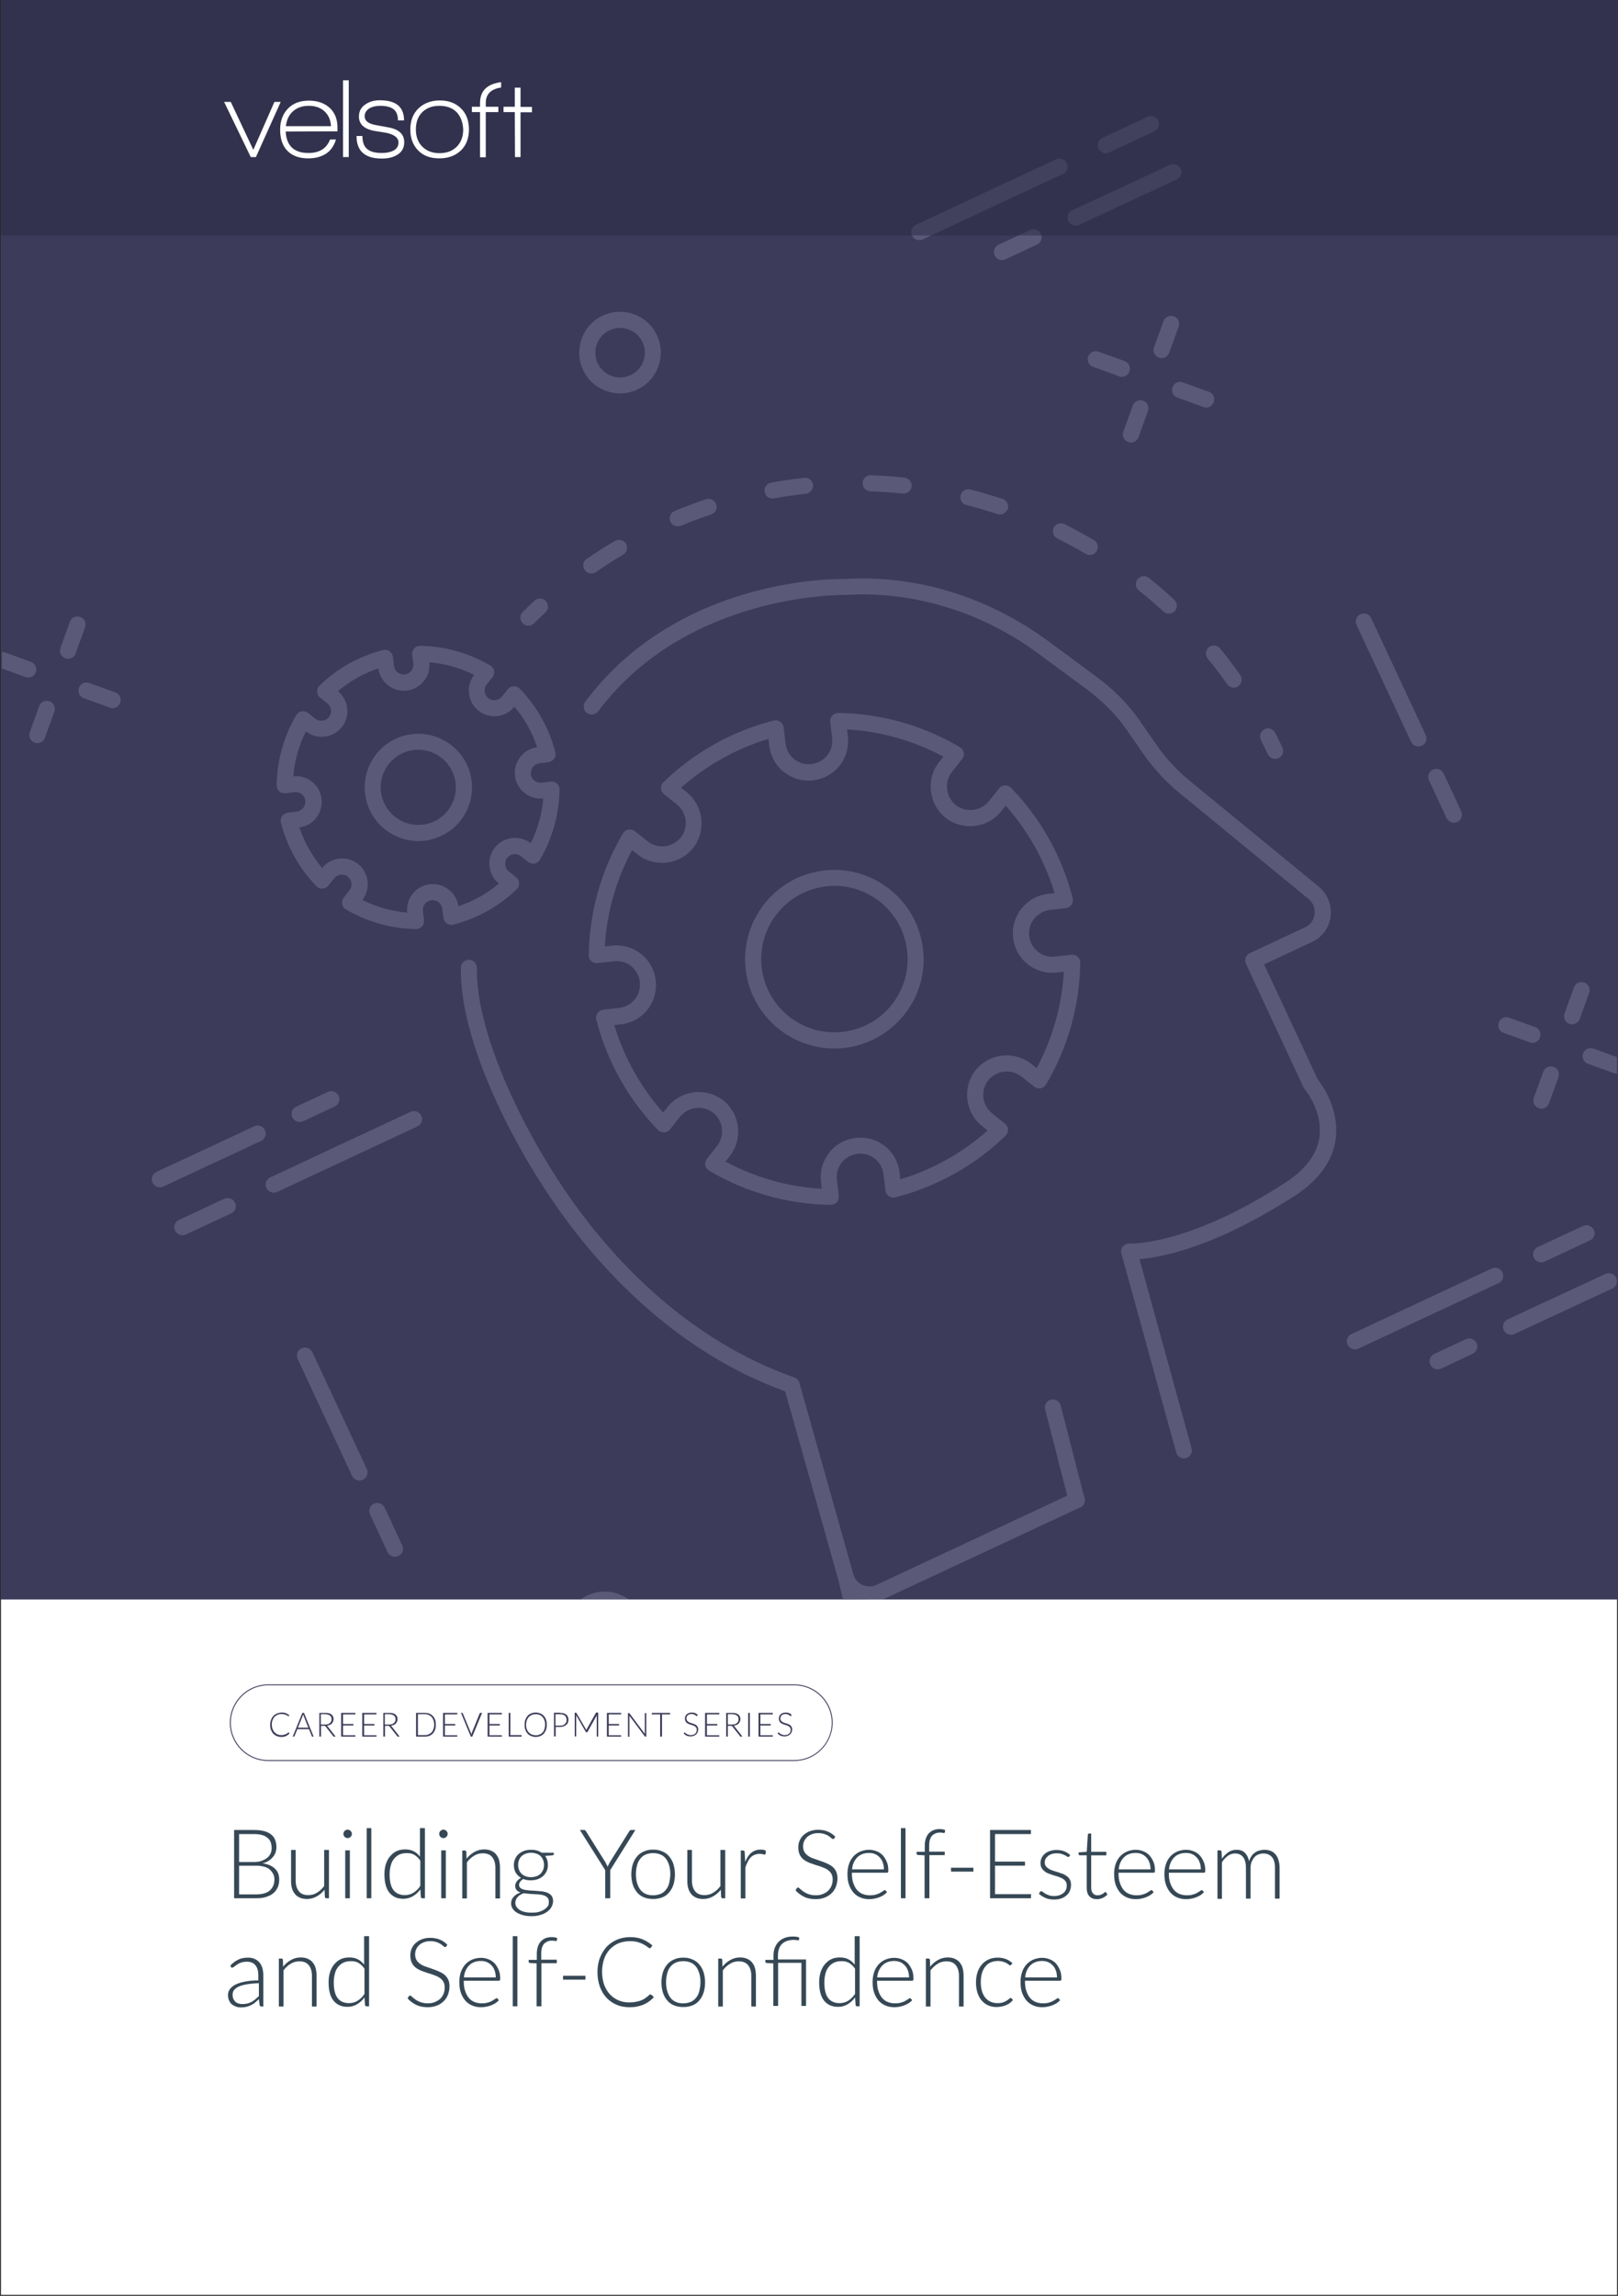 <svg xmlns="http://www.w3.org/2000/svg" xmlns:xlink="http://www.w3.org/1999/xlink" x="0px" y="0px" viewBox="0 0 875 1241" style="enable-background:new 0 0 875 1241;" xml:space="preserve"><rect x="0" y="0" width="875" height="1241" fill="#808080" stroke="none"/><style type="text/css">	.st0{fill:#FFFFFF;stroke:#231F20;stroke-miterlimit:10;}	.st1{fill:#3C3C5A;}	.st2{fill:#5A5A78;}	.st3{fill:#364855;}	.st4{fill:#282842;fill-opacity:0.5;}	.st5{fill:#FFFFFF;}	.st6{display:none;}</style><g id="Template">	<rect y="0" class="st0" width="875" height="1241"></rect></g><g id="Layer_5">	<rect x="0.3" y="-1.6" class="st1" width="875" height="866.2"></rect>	<g>		<path class="st2" d="M471.7,562.2c-3.7,1.7-7.7,3-11.9,3.8c-26.2,4.7-51.3-12.7-56.1-38.9c-4.7-26.2,12.8-51.4,38.9-56.1    c12.7-2.3,25.5,0.5,36.1,7.9c10.6,7.4,17.7,18.4,20,31.1c2.3,12.7-0.5,25.5-7.9,36.1C485.9,553.1,479.3,558.6,471.7,562.2z     M434.5,482.6c-15.9,7.4-25.5,24.9-22.2,42.9c3.9,21.5,24.5,35.8,46,31.9c10.4-1.9,19.5-7.7,25.5-16.4c6-8.7,8.3-19.2,6.4-29.6    c-1.9-10.4-7.7-19.5-16.4-25.5c-8.7-6-19.2-8.3-29.6-6.4l0,0C440.8,480.1,437.5,481.2,434.5,482.6z"></path>		<path class="st2" d="M507.4,638.9c-7.4,3.5-15.2,6.3-23.2,8.3c-1.2,0.3-2.5,0.1-3.5-0.6c-1-0.7-1.7-1.8-1.9-3.1l-1-8.7    c-0.4-3.4-2.1-6.4-4.7-8.5c-2.7-2.1-6-3-9.4-2.6c-3.4,0.4-6.4,2.1-8.5,4.7c-2.1,2.7-3,6-2.6,9.4l1,8.7c0.1,1.2-0.2,2.5-1.1,3.4    c-0.8,0.9-2,1.4-3.3,1.4c-23-0.3-45.8-6.7-65.7-18.5c-1.1-0.6-1.8-1.7-2.1-2.9c-0.2-1.2,0.1-2.5,0.9-3.5l5.5-7    c4.3-5.5,3.3-13.6-2.1-17.9c-5.5-4.3-13.5-3.3-17.9,2.1l-5.5,6.9c-0.8,1-1.9,1.6-3.2,1.6c-1.2,0.1-2.5-0.4-3.3-1.3    c-16.1-16.6-27.6-37.2-33.3-59.6c-0.3-1.2-0.1-2.5,0.6-3.5c0.7-1,1.8-1.7,3.1-1.9l8.7-1c3.4-0.4,6.4-2.1,8.5-4.7    c2.1-2.7,3-6,2.6-9.4c-0.4-3.4-2.1-6.4-4.7-8.5c-2.7-2.1-6-3-9.4-2.6l-8.7,1c-1.2,0.1-2.5-0.2-3.4-1.1c-0.9-0.8-1.5-2-1.4-3.3    c0.3-23,6.7-45.8,18.5-65.7c0.6-1.1,1.7-1.8,2.9-2.1c1.2-0.2,2.5,0.1,3.5,0.9l7,5.5c5.5,4.3,13.5,3.4,17.9-2.1    c4.3-5.5,3.3-13.5-2.2-17.9l-6.9-5.5c-1-0.8-1.6-1.9-1.6-3.2c-0.1-1.2,0.4-2.5,1.3-3.3c16.6-16.1,37.2-27.6,59.6-33.3    c1.2-0.3,2.5-0.1,3.5,0.6c1,0.7,1.7,1.8,1.9,3.1l1,8.7l0,0c0.4,3.4,2.1,6.4,4.7,8.5c2.7,2.1,6,3,9.4,2.6c3.4-0.4,6.4-2.1,8.5-4.7    c2.1-2.7,3-6,2.6-9.4l-1-8.7c-0.1-1.2,0.2-2.5,1.1-3.4c0.8-0.9,2-1.4,3.3-1.4c23,0.3,45.8,6.7,65.7,18.5c1.1,0.6,1.8,1.7,2.1,2.9    c0.2,1.2-0.1,2.5-0.9,3.5l-5.5,7c-4.3,5.5-3.3,13.6,2.1,17.9c5.5,4.3,13.5,3.3,17.9-2.1l5.5-6.9c0.8-1,1.9-1.6,3.2-1.6    c1.3-0.1,2.5,0.4,3.3,1.3c16.1,16.6,27.6,37.2,33.3,59.6c0.3,1.2,0.1,2.5-0.6,3.5c-0.7,1-1.8,1.7-3.1,1.9l-8.7,1    c-6.9,0.8-12,7.2-11.1,14.1c0.8,7,7.2,12,14.1,11.1l8.7-1c1.2-0.1,2.5,0.2,3.4,1.1c0.9,0.8,1.5,2,1.4,3.3    c-0.3,23-6.7,45.8-18.5,65.7c-0.6,1.1-1.7,1.8-2.9,2.1c-1.2,0.2-2.5-0.1-3.5-0.9l-7-5.5c-5.5-4.3-13.6-3.3-17.9,2.1    c-4.3,5.5-3.3,13.5,2.2,17.9l6.9,5.5c1,0.8,1.6,1.9,1.6,3.2c0.1,1.2-0.4,2.5-1.3,3.3C533.1,624.3,520.8,632.7,507.4,638.9z     M486.8,637.5c17.5-5.2,33.6-14.3,47.3-26.4l-3-2.4c-9.2-7.3-10.8-20.8-3.6-30.1c7.3-9.2,20.8-10.8,30.1-3.6l3,2.4    c8.6-16.1,13.7-33.9,14.7-52.1l-3.7,0.4c-11.7,1.4-22.4-7-23.7-18.7c-1.4-11.7,7-22.4,18.7-23.8l3.7-0.4    c-5.2-17.4-14.3-33.6-26.4-47.3l-2.4,3c-7.3,9.2-20.8,10.8-30.1,3.6c-9.2-7.3-10.8-20.8-3.6-30.1l2.4-3    c-16.1-8.6-33.9-13.7-52.1-14.7l0.4,3.7c0.7,5.7-0.9,11.3-4.4,15.8c-3.5,4.5-8.6,7.3-14.3,8c-5.7,0.7-11.3-0.9-15.8-4.4    c-4.5-3.5-7.3-8.6-8-14.3l-0.4-3.7c-17.4,5.2-33.6,14.3-47.3,26.4l3,2.4c9.2,7.3,10.8,20.8,3.6,30.1c-7.3,9.2-20.8,10.8-30.1,3.6    l-3-2.4c-8.6,16.1-13.7,33.9-14.7,52.1l3.7-0.4c5.7-0.7,11.3,0.9,15.8,4.4c4.5,3.5,7.3,8.6,8,14.3c0.7,5.7-0.9,11.3-4.4,15.8    c-3.5,4.5-8.6,7.3-14.3,8l-3.7,0.4c5.2,17.4,14.3,33.6,26.4,47.3l2.4-3c7.3-9.2,20.8-10.8,30.1-3.6c9.2,7.3,10.8,20.8,3.6,30.1    l-2.4,3c16.1,8.6,33.9,13.7,52.1,14.7l-0.4-3.7c-0.7-5.7,0.9-11.3,4.4-15.8c3.5-4.5,8.6-7.3,14.3-8c5.7-0.7,11.3,0.9,15.8,4.4    c4.5,3.5,7.3,8.6,8,14.3L486.8,637.5z M420.3,402.6L420.3,402.6L420.3,402.6z"></path>		<path class="st2" d="M238.5,451.9c-2.2,1-4.6,1.8-7.1,2.3c-15.7,2.8-30.9-7.7-33.7-23.4c-1.4-7.6,0.3-15.3,4.7-21.7    c4.4-6.4,11-10.6,18.7-12l0,0c15.7-2.8,30.9,7.7,33.7,23.4C257.2,433.7,250.2,446.5,238.5,451.9z M217.6,407.2    c-3.2,1.5-6,3.8-8.1,6.8c-3.1,4.5-4.3,9.9-3.3,15.2c2,11,12.6,18.4,23.6,16.4c11.1-2,18.4-12.6,16.4-23.6    c-2-11-12.6-18.4-23.6-16.4l0,0C220.9,405.9,219.2,406.4,217.6,407.2z"></path>		<path class="st2" d="M258.6,495c-4.3,2-8.8,3.6-13.4,4.8c-1.2,0.3-2.5,0.1-3.5-0.6c-1-0.7-1.7-1.8-1.9-3.1l-0.6-4.9    c-0.2-1.4-0.9-2.6-2-3.5c-1.1-0.9-2.5-1.2-3.9-1.1c-1.4,0.2-2.6,0.9-3.5,2c-0.9,1.1-1.2,2.5-1.1,3.9l0.6,4.9    c0.1,1.2-0.2,2.5-1.1,3.4c-0.8,0.9-2,1.4-3.3,1.4c-13.3-0.2-26.4-3.9-37.8-10.6c-1.1-0.6-1.8-1.7-2.1-2.9    c-0.2-1.2,0.1-2.5,0.9-3.5l3.1-3.9c1.8-2.3,1.4-5.6-0.9-7.4c-2.2-1.8-5.6-1.4-7.4,0.9l-3.1,3.9c-0.8,1-1.9,1.6-3.2,1.6    c-1.3,0.1-2.5-0.4-3.3-1.3c-9.3-9.6-15.9-21.4-19.2-34.3c-0.3-1.2-0.1-2.5,0.6-3.5c0.7-1,1.8-1.7,3.1-1.9l4.9-0.6    c1.4-0.2,2.6-0.9,3.5-2c0.9-1.1,1.2-2.5,1.1-3.9c-0.3-2.9-2.9-4.9-5.8-4.6l-4.9,0.6c-1.2,0.1-2.5-0.2-3.4-1.1    c-0.9-0.8-1.4-2-1.4-3.3c0.2-13.3,3.9-26.4,10.6-37.8c0.6-1.1,1.7-1.8,2.9-2.1c1.2-0.2,2.5,0.1,3.5,0.9l3.9,3.1    c2.3,1.8,5.6,1.4,7.4-0.9c1.8-2.2,1.4-5.6-0.9-7.4l-3.9-3.1c-1-0.8-1.6-1.9-1.6-3.2c-0.1-1.2,0.4-2.5,1.3-3.3    c9.6-9.3,21.4-15.9,34.3-19.2c1.2-0.3,2.5-0.1,3.5,0.6c1,0.7,1.7,1.8,1.9,3.1l0.6,4.9l0,0c0.3,2.9,3,4.9,5.8,4.6    c2.8-0.3,4.9-2.9,4.6-5.8l-0.6-4.9c-0.1-1.2,0.2-2.5,1.1-3.4c0.8-0.9,2-1.4,3.3-1.4c13.3,0.2,26.3,3.9,37.8,10.6    c1.1,0.6,1.8,1.7,2.1,2.9c0.2,1.2-0.1,2.5-0.9,3.5l-3.1,3.9c-1.8,2.3-1.4,5.6,0.9,7.4c2.3,1.8,5.6,1.4,7.4-0.9l3.1-3.9    c0.8-1,1.9-1.6,3.2-1.6c1.3-0.1,2.5,0.4,3.3,1.3c9.3,9.6,15.9,21.4,19.2,34.3c0.3,1.2,0.1,2.5-0.6,3.5c-0.7,1-1.8,1.7-3.1,1.9    l-4.9,0.6c-1.4,0.2-2.6,0.9-3.5,2c-0.9,1.1-1.2,2.5-1.1,3.9c0.3,2.9,3,4.9,5.8,4.6l4.9-0.6c1.2-0.1,2.5,0.2,3.4,1.1    c0.9,0.8,1.5,2,1.4,3.3c-0.2,13.3-3.9,26.4-10.6,37.8c-0.6,1.1-1.7,1.8-2.9,2.1c-1.2,0.2-2.5-0.1-3.5-0.9l-3.9-3.1    c-2.3-1.8-5.6-1.4-7.4,0.9c-1.8,2.3-1.4,5.6,0.9,7.4l3.9,3.1c1,0.8,1.6,1.9,1.6,3.2c0.1,1.2-0.4,2.5-1.3,3.3    C273.4,486.5,266.3,491.4,258.6,495z M247.9,489.9c8-2.7,15.4-6.8,21.9-12.3c-5.9-4.8-6.9-13.5-2.2-19.4c4.7-6,13.4-7,19.4-2.4    c3.8-7.6,6.1-15.8,6.8-24.2c-7.5,0.8-14.4-4.6-15.3-12.2c-0.4-3.7,0.6-7.3,2.9-10.3c2.3-2.9,5.5-4.7,9.1-5.2    c-2.7-8-6.8-15.4-12.3-21.9c-4.8,5.9-13.5,6.9-19.4,2.2c-6-4.8-7-13.4-2.4-19.4c-7.6-3.8-15.8-6.1-24.2-6.8    c0.8,7.5-4.6,14.4-12.2,15.3c-7.5,0.9-14.4-4.5-15.4-12c-8,2.7-15.4,6.9-21.9,12.3c5.9,4.8,6.9,13.5,2.2,19.4    c-4.8,6-13.4,7-19.5,2.4c-3.8,7.6-6.1,15.8-6.8,24.2c7.5-0.8,14.4,4.6,15.3,12.2c0.4,3.7-0.6,7.3-2.9,10.3    c-2.3,2.9-5.5,4.7-9.1,5.2c2.7,8,6.9,15.4,12.3,21.9c4.8-5.9,13.5-6.9,19.4-2.2c6,4.8,7,13.4,2.4,19.5c7.6,3.8,15.8,6.1,24.2,6.8    c-0.4-3.6,0.6-7.2,2.9-10.1c2.3-2.9,5.6-4.8,9.3-5.2c3.7-0.4,7.3,0.6,10.3,2.9C245.6,483.1,247.4,486.3,247.9,489.9z M208.9,360.5    L208.9,360.5L208.9,360.5z"></path>		<path class="st2" d="M665,666c-34.3,16-53.7,14.8-54.7,14.8c-2.4-0.2-4.2-2.3-4-4.6c0.2-2.4,2.2-4.2,4.6-4c0.5,0,31.4,1.4,84.3-33    c10.8-7,17-15.2,18.3-24.4c2.1-14.1-8-26.2-8.1-26.3c-0.2-0.3-0.5-0.6-0.6-1l-31-66.5c-1-2.2-0.1-4.8,2.1-5.8l29.8-13.9    c2.9-1.3,4.8-3.9,5.2-7.1c0.4-3.2-0.8-6.3-3.3-8.3l-69.8-57.3c-7.2-5.9-13.7-12.9-19.3-20.8l-9.4-13.6c-5.6-8-12.8-15.2-21.4-21.6    l-26-19.2c-30.9-22.8-68.1-34.1-104.6-31.8c-1.2,0-85.5-1.3-133.6,62.9c-1.4,1.9-4.2,2.3-6.1,0.9c-1.9-1.4-2.3-4.2-0.9-6.1    c50.8-67.8,136.7-66.4,140.4-66.3c38.2-2.4,77.3,9.5,109.9,33.5l26,19.2c9.4,6.9,17.2,14.8,23.3,23.5l9.5,13.7    c5.1,7.3,11.1,13.7,17.7,19.1l69.9,57.3c4.8,4,7.1,10,6.4,16.1c-0.8,6.1-4.6,11.3-10.1,13.8l-25.9,12.1l29,62.1    c2.2,2.8,12,16.2,9.7,32.6c-1.7,11.7-9.2,22-22.2,30.5C687,654.8,675.3,661.2,665,666z"></path>		<path class="st2" d="M642.1,787.9c-0.2,0.1-0.4,0.2-0.7,0.3c-2.3,0.6-4.7-0.7-5.3-3l-29.6-107.4c-0.6-2.3,0.8-4.7,3-5.3    c2.3-0.6,4.7,0.7,5.3,3l29.6,107.4C645,784.9,644,787,642.1,787.9z"></path>		<path class="st2" d="M477.7,864.5l106.5-49.7c2.2-1,3.1-3.6,2.1-5.8s-3.6-3.1-5.8-2.1L474,856.7c-2.4,1.1-5.1,1.1-7.6,0    s-4.2-3.2-4.9-5.7l-29.2-103.5c-0.4-1.4-1.4-2.4-2.7-2.9c-56.8-20-96-62-118.9-93.7c-25.8-35.8-53.4-91-52.8-127.7    c0-2.4-1.9-4.4-4.3-4.4c-2.4,0-4.4,1.9-4.4,4.3c-0.6,38.8,27,94.7,54.5,132.9c23.3,32.3,63.1,75.1,120.9,96.1l28.6,101.3l2.7,11.2    L477.7,864.5z"></path>		<path class="st2" d="M584.2,814.9c-0.2,0.1-0.5,0.2-0.8,0.3c-2.3,0.6-4.7-0.8-5.3-3.1l-12.9-50.2c-0.6-2.3,0.8-4.7,3.1-5.3    c2.3-0.6,4.7,0.8,5.3,3.1l12.9,50.2C587.1,811.9,586,814,584.2,814.9z"></path>		<path class="st2" d="M196.2,799.9c-2.2,1-4.7,0.1-5.8-2.1L161,734.6c-1-2.2-0.1-4.8,2.1-5.8c2.2-1,4.7-0.1,5.8,2.1l29.5,63.2    C199.4,796.3,198.4,798.9,196.2,799.9z"></path>		<path class="st2" d="M215.4,841.1c-2.2,1-4.7,0.1-5.8-2.1l-9.5-20.4c-1-2.2-0.1-4.8,2.1-5.8c2.2-1,4.7-0.1,5.8,2.1l9.5,20.4    C218.6,837.5,217.6,840,215.4,841.1z"></path>		<path class="st2" d="M768.9,403.1c-2.2,1-4.7,0.1-5.8-2.1l-29.5-63.2c-1-2.2-0.1-4.8,2.1-5.8s4.7-0.1,5.8,2.1l29.5,63.2    C772,399.5,771.1,402.1,768.9,403.1z"></path>		<path class="st2" d="M788.1,444.3c-2.2,1-4.7,0.1-5.8-2.1l-9.5-20.4c-1-2.2-0.1-4.8,2.1-5.8s4.7-0.1,5.8,2.1l9.5,20.4    C791.2,440.7,790.3,443.3,788.1,444.3z"></path>		<path class="st2" d="M608.5,203.3c-1,0.5-2.2,0.6-3.3,0.1l-14.1-5.1c-2.3-0.8-3.4-3.3-2.6-5.6c0.8-2.3,3.3-3.4,5.6-2.6l14.1,5.1    c2.3,0.8,3.4,3.3,2.6,5.6C610.4,201.9,609.5,202.8,608.5,203.3z"></path>		<path class="st2" d="M654.1,219.9c-1,0.5-2.2,0.6-3.3,0.1l-14.1-5.1c-2.3-0.8-3.4-3.3-2.6-5.6c0.8-2.3,3.3-3.4,5.6-2.6l14.1,5.1    c2.3,0.8,3.4,3.3,2.6,5.6C655.9,218.5,655.1,219.4,654.1,219.9z"></path>		<path class="st2" d="M613.4,238.8c-1,0.5-2.2,0.6-3.3,0.1c-2.3-0.8-3.4-3.3-2.6-5.6l5.1-14.1c0.8-2.3,3.3-3.4,5.6-2.6    c2.3,0.8,3.4,3.3,2.6,5.6l-5.1,14.1C615.3,237.5,614.4,238.4,613.4,238.8z"></path>		<path class="st2" d="M630,193.2c-1,0.5-2.2,0.6-3.3,0.1c-2.3-0.8-3.4-3.3-2.6-5.6l5.1-14.1c0.8-2.2,3.3-3.4,5.6-2.6    c2.3,0.8,3.4,3.3,2.6,5.6l-5.1,14.1C631.8,191.9,631,192.8,630,193.2z"></path>		<path class="st2" d="M62.7,382.4c-1,0.5-2.2,0.6-3.3,0.1l-14.1-5.1c-2.3-0.8-3.4-3.3-2.6-5.6c0.8-2.3,3.3-3.4,5.6-2.6l14.1,5.1    c2.3,0.8,3.4,3.3,2.6,5.6C64.6,381,63.7,381.9,62.7,382.4z"></path>		<path class="st2" d="M22,401.3c-1,0.5-2.2,0.6-3.3,0.1c-2.3-0.8-3.4-3.3-2.6-5.6l5.1-14.1c0.8-2.3,3.3-3.4,5.6-2.6    c2.3,0.8,3.4,3.3,2.6,5.6l-5.1,14.1C23.9,400,23,400.9,22,401.3z"></path>		<path class="st2" d="M38.6,355.7c-1,0.5-2.2,0.6-3.3,0.1c-2.3-0.8-3.4-3.3-2.6-5.6l5.1-14.1c0.8-2.3,3.3-3.4,5.6-2.6    c2.3,0.8,3.4,3.3,2.6,5.6l-5.1,14.1C40.5,354.4,39.6,355.3,38.6,355.7z"></path>		<path class="st2" d="M830.5,563.3c-1,0.5-2.2,0.6-3.3,0.1l-14.1-5.1c-2.3-0.8-3.4-3.3-2.6-5.6c0.8-2.3,3.3-3.4,5.6-2.6l14.1,5.1    c2.3,0.8,3.4,3.3,2.6,5.6C832.4,562,831.5,562.9,830.5,563.3z"></path>		<path class="st2" d="M835.4,598.9c-1,0.5-2.2,0.6-3.3,0.1c-2.3-0.8-3.4-3.3-2.6-5.6l5.1-14.1c0.8-2.2,3.3-3.4,5.6-2.6    s3.4,3.3,2.6,5.6l-5.1,14.1C837.3,597.6,836.4,598.4,835.4,598.9z"></path>		<path class="st2" d="M852,553.3c-1,0.5-2.2,0.6-3.3,0.1c-2.3-0.8-3.4-3.3-2.6-5.6l5.1-14.1c0.8-2.3,3.3-3.4,5.6-2.6    c2.3,0.8,3.4,3.3,2.6,5.6l-5.1,14.1C853.9,552,853,552.8,852,553.3z"></path>		<path class="st2" d="M344.6,210.6c-11,5.1-24.2,0.4-29.3-10.7c-5.1-11-0.4-24.2,10.7-29.3c11-5.1,24.2-0.4,29.3,10.7    C360.4,192.3,355.7,205.4,344.6,210.6z M329.7,178.5c-6.7,3.1-9.6,11.1-6.5,17.8s11.1,9.6,17.8,6.5c6.7-3.1,9.6-11.1,6.5-17.8    S336.3,175.4,329.7,178.5z"></path>		<path class="st2" d="M225.7,608.9l-75.8,35.4c-2.2,1-4.7,0.1-5.8-2.1s-0.1-4.8,2.1-5.8l75.8-35.4c2.2-1,4.7-0.1,5.8,2.1    S227.9,607.9,225.7,608.9z"></path>		<path class="st2" d="M125,655.9l-24.5,11.4c-2.2,1-4.7,0.1-5.8-2.1s-0.1-4.8,2.1-5.8l24.5-11.4c2.2-1,4.7-0.1,5.8,2.1    S127.2,654.9,125,655.9z"></path>		<path class="st2" d="M141.2,616.7l-52.9,24.7c-2.2,1-4.7,0.1-5.8-2.1s-0.1-4.8,2.1-5.8l52.9-24.7c2.2-1,4.7-0.1,5.8,2.1    C144.3,613.1,143.4,615.6,141.2,616.7z"></path>		<path class="st2" d="M181,598.1l-17.1,8c-2.2,1-4.7,0.1-5.8-2.1s-0.1-4.8,2.1-5.8l17.1-8c2.2-1,4.7-0.1,5.8,2.1    S183.2,597.1,181,598.1z"></path>		<path class="st2" d="M574.9,94L499,129.4c-2.2,1-4.7,0.1-5.8-2.1c-1-2.2-0.1-4.8,2.1-5.8l75.8-35.4c2.2-1,4.7-0.1,5.8,2.1    C578,90.4,577,93,574.9,94z"></path>		<path class="st2" d="M624.3,71l-24.5,11.4c-2.2,1-4.7,0.1-5.8-2.1c-1-2.2-0.1-4.8,2.1-5.8l24.5-11.4c2.2-1,4.7-0.1,5.8,2.1    C627.4,67.4,626.4,70,624.3,71z"></path>		<path class="st2" d="M636.4,97l-52.9,24.6c-2.2,1-4.7,0.1-5.8-2.1c-1-2.2-0.1-4.8,2.1-5.8l52.9-24.6c2.2-1,4.7-0.1,5.8,2.1    C639.5,93.4,638.6,96,636.4,97z"></path>		<path class="st2" d="M560.8,132.2l-17.1,8c-2.2,1-4.7,0.1-5.8-2.1c-1-2.2-0.1-4.8,2.1-5.8l17.1-8c2.2-1,4.7-0.1,5.8,2.1    C563.9,128.6,563,131.2,560.8,132.2z"></path>		<path class="st2" d="M810.4,693.6l-75.8,35.4c-2.2,1-4.7,0.1-5.8-2.1s-0.1-4.8,2.1-5.8l75.8-35.4c2.2-1,4.7-0.1,5.8,2.1    C813.5,690,812.6,692.6,810.4,693.6z"></path>		<path class="st2" d="M859.8,670.5L835.3,682c-2.2,1-4.7,0.1-5.8-2.1c-1-2.2-0.1-4.8,2.1-5.8l24.5-11.4c2.2-1,4.7-0.1,5.8,2.1    S862,669.5,859.8,670.5z"></path>		<path class="st2" d="M871.9,696.5l-52.9,24.6c-2.2,1-4.7,0.1-5.8-2.1c-1-2.2-0.1-4.8,2.1-5.8l52.9-24.6c2.2-1,4.7-0.1,5.8,2.1    C875,692.9,874.1,695.5,871.9,696.5z"></path>		<path class="st2" d="M796.4,731.8l-17.1,8c-2.2,1-4.7,0.1-5.8-2.1c-1-2.2-0.1-4.8,2.1-5.8l17.1-8c2.2-1,4.7-0.1,5.8,2.1    S798.5,730.8,796.4,731.8z"></path>		<path class="st2" d="M287.6,337.8c-1.6,0.8-3.6,0.5-4.9-0.9c-1.7-1.7-1.7-4.4,0-6.1c2.1-2.1,4.2-4.1,6.4-6.1    c1.7-1.6,4.5-1.5,6.1,0.2c1.6,1.8,1.5,4.5-0.2,6.1c-2.1,1.9-4.1,3.9-6.2,5.9C288.5,337.3,288,337.6,287.6,337.8z"></path>		<path class="st2" d="M669.1,371.3c-1.9,0.9-4.1,0.3-5.4-1.4c-3.3-4.7-6.9-9.4-10.6-13.9c-1.5-1.9-1.2-4.6,0.6-6.1    c1.9-1.5,4.6-1.2,6.1,0.6c3.8,4.7,7.5,9.5,10.9,14.4c1.4,2,0.9,4.7-1.1,6C669.6,371.1,669.4,371.2,669.1,371.3z M634,331.3    c-1.5,0.7-3.4,0.5-4.8-0.7c-4.3-3.9-8.7-7.8-13.3-11.4c-1.9-1.5-2.2-4.2-0.7-6.1c1.5-1.9,4.2-2.2,6.1-0.7    c4.7,3.7,9.3,7.7,13.7,11.8c1.8,1.6,1.9,4.4,0.3,6.1C635,330.7,634.5,331,634,331.3z M591.2,299.6c-1.2,0.6-2.8,0.6-4-0.2    c-5-2.9-10.2-5.7-15.4-8.3c-2.1-1.1-3-3.7-2-5.8c1.1-2.1,3.7-3,5.8-2c5.4,2.7,10.8,5.6,15.9,8.6c2.1,1.2,2.8,3.9,1.6,5.9    C592.6,298.7,592,299.2,591.2,299.6z M542.6,277.7c-1,0.5-2.1,0.5-3.2,0.2c-5.5-1.8-11.1-3.5-16.8-4.9c-2.3-0.6-3.7-2.9-3.1-5.3    c0.6-2.3,3-3.7,5.3-3.1c5.8,1.5,11.7,3.2,17.4,5.1c2.3,0.7,3.5,3.2,2.8,5.5C544.5,276.3,543.6,277.2,542.6,277.7z M490.5,266.4    c-0.7,0.3-1.5,0.5-2.3,0.4c-5.8-0.6-11.6-1-17.5-1.2c-2.4-0.1-4.3-2.1-4.2-4.5c0.1-2.4,2.1-4.3,4.5-4.2c6,0.2,12.1,0.6,18.1,1.3    c2.4,0.3,4.1,2.4,3.9,4.8C492.8,264.5,491.8,265.8,490.5,266.4z M437.2,266.5c-0.4,0.2-0.9,0.3-1.4,0.4    c-5.8,0.6-11.6,1.5-17.3,2.5c-2.4,0.4-4.6-1.1-5-3.5c-0.4-2.4,1.2-4.6,3.5-5c5.9-1.1,11.9-1.9,17.9-2.6c2.4-0.3,4.5,1.5,4.8,3.8    C439.9,264,438.8,265.7,437.2,266.5z M321.6,309.6c-1.9,0.9-4.2,0.3-5.4-1.5c-1.4-2-0.9-4.7,1.1-6c4.9-3.4,10.1-6.7,15.3-9.7    c2-1.2,4.7-0.5,5.9,1.5c1.2,2.1,0.5,4.7-1.5,5.9c-5,3-10,6.1-14.7,9.4C322.1,309.3,321.8,309.5,321.6,309.6z M385.1,277.9    c-0.1,0.1-0.3,0.1-0.5,0.2c-5.5,1.8-11,3.9-16.4,6.1c-2.2,0.9-4.7-0.1-5.7-2.3c-0.9-2.2,0.1-4.7,2.3-5.7c5.6-2.3,11.3-4.4,17-6.3    c2.3-0.8,4.7,0.5,5.5,2.7C388.1,274.7,387.1,277,385.1,277.9z"></path>		<path class="st2" d="M691.4,409.8c-2.2,1-4.7,0.1-5.8-2.1c-1.2-2.6-2.4-5.1-3.7-7.7c-1.1-2.1-0.2-4.7,1.9-5.8    c2.2-1.1,4.7-0.2,5.8,1.9c1.3,2.6,2.6,5.3,3.9,7.9C694.5,406.3,693.6,408.8,691.4,409.8z"></path>		<path class="st2" d="M16.8,357.8l-14.1-5.1c-0.6-0.2-1.1-0.3-1.7-0.3v8.9l12.8,4.7c1.1,0.4,2.3,0.3,3.3-0.1s1.8-1.3,2.2-2.4    C20.2,361.1,19,358.6,16.8,357.8z"></path>		<path class="st2" d="M874.4,571.4l-12.7-4.6c-2.2-0.8-4.7,0.3-5.6,2.6c-0.8,2.3,0.3,4.7,2.6,5.6l14.1,5.1c0.5,0.2,1.1,0.3,1.6,0.3    V571.4z"></path>		<path class="st2" d="M339.9,864.5c-6.3-4.5-14.7-5.6-22.2-2.1c-1.3,0.6-2.5,1.3-3.6,2.1H339.9z"></path>	</g>	<path class="st1" d="M429.5,951.9H145c-11.4,0-20.7-9.3-20.7-20.7c0-11.4,9.3-20.7,20.7-20.7h284.6c11.4,0,20.7,9.3,20.7,20.7   C450.2,942.6,441,951.9,429.5,951.9z M145,911c-11.1,0-20.2,9.1-20.2,20.2c0,11.1,9.1,20.2,20.2,20.2h284.6   c11.1,0,20.2-9.1,20.2-20.2c0-11.1-9.1-20.2-20.2-20.2H145z"></path>	<g>		<path class="st3" d="M137.3,989.2c2.1,0,3.9,0.2,5.5,0.6c1.5,0.4,2.8,1,3.8,1.8c1,0.8,1.8,1.8,2.2,3c0.5,1.2,0.7,2.5,0.7,4    c0,1-0.2,1.9-0.5,2.8c-0.3,0.9-0.8,1.7-1.5,2.5c-0.6,0.8-1.4,1.4-2.3,2c-0.9,0.6-2,1-3.2,1.3c2.9,0.4,5.1,1.4,6.7,2.9    c1.6,1.5,2.3,3.5,2.3,5.9c0,1.6-0.3,3-0.8,4.2c-0.6,1.3-1.4,2.3-2.4,3.2c-1.1,0.9-2.4,1.5-3.9,2c-1.5,0.5-3.3,0.7-5.3,0.7h-12    v-36.9H137.3z M129.3,991.4v15.1h8c1.7,0,3.2-0.2,4.4-0.7s2.2-1,3-1.7c0.8-0.7,1.3-1.5,1.7-2.4c0.4-0.9,0.5-1.8,0.5-2.8    c0-2.5-0.8-4.4-2.4-5.6c-1.6-1.3-4-1.9-7.3-1.9H129.3z M138.6,1024c3.2,0,5.7-0.7,7.3-2.1s2.5-3.4,2.5-5.9c0-1.2-0.2-2.2-0.7-3.1    s-1.1-1.7-1.9-2.4c-0.8-0.7-1.9-1.2-3.1-1.5c-1.2-0.3-2.6-0.5-4.1-0.5h-9.3v15.5H138.6z"></path>		<path class="st3" d="M177.9,1000.2v25.9h-1.4c-0.4,0-0.7-0.2-0.8-0.7l-0.2-3.9c-1.2,1.5-2.6,2.7-4.2,3.6c-1.6,0.9-3.3,1.4-5.3,1.4    c-1.4,0-2.7-0.2-3.8-0.7s-2-1.1-2.7-2c-0.7-0.9-1.3-1.9-1.6-3.1c-0.4-1.2-0.5-2.6-0.5-4.1v-16.6h2.5v16.6c0,2.4,0.6,4.3,1.7,5.7    s2.8,2.1,5.1,2.1c1.7,0,3.3-0.4,4.7-1.3c1.5-0.9,2.8-2.1,3.9-3.6v-19.5H177.9z"></path>		<path class="st3" d="M190.3,991.3c0,0.3-0.1,0.6-0.2,0.9c-0.1,0.3-0.3,0.5-0.5,0.7c-0.2,0.2-0.5,0.4-0.7,0.5    c-0.3,0.1-0.6,0.2-0.9,0.2c-0.3,0-0.6-0.1-0.9-0.2c-0.3-0.1-0.5-0.3-0.7-0.5c-0.2-0.2-0.4-0.4-0.5-0.7c-0.1-0.3-0.2-0.6-0.2-0.9    s0.1-0.6,0.2-0.9s0.3-0.5,0.5-0.7c0.2-0.2,0.5-0.4,0.7-0.5c0.3-0.1,0.6-0.2,0.9-0.2c0.3,0,0.6,0.1,0.9,0.2    c0.3,0.1,0.5,0.3,0.7,0.5c0.2,0.2,0.4,0.5,0.5,0.7S190.3,990.9,190.3,991.3z M189.2,1000.2v25.9h-2.5v-25.9H189.2z"></path>		<path class="st3" d="M200.8,988.2v37.9h-2.5v-37.9H200.8z"></path>		<path class="st3" d="M229.8,988.2v37.9h-1.4c-0.5,0-0.7-0.2-0.8-0.7l-0.3-4.1c-1.1,1.6-2.5,2.8-4,3.7c-1.5,0.9-3.3,1.4-5.2,1.4    c-3.2,0-5.7-1.1-7.5-3.3c-1.8-2.2-2.7-5.5-2.7-9.9c0-1.9,0.2-3.7,0.7-5.3c0.5-1.6,1.2-3.1,2.2-4.3c1-1.2,2.1-2.2,3.5-2.9    s3-1,4.8-1c1.8,0,3.3,0.3,4.6,1c1.3,0.6,2.4,1.6,3.4,2.9v-15.4H229.8z M227.3,1005.8c-1-1.5-2.1-2.5-3.3-3.2s-2.6-0.9-4.1-0.9    c-1.5,0-2.9,0.3-4,0.8c-1.1,0.6-2.1,1.3-2.9,2.4c-0.8,1-1.4,2.2-1.7,3.6c-0.4,1.4-0.6,3-0.6,4.7c0,3.9,0.7,6.7,2.1,8.5    c1.4,1.8,3.5,2.7,6.1,2.7c1.7,0,3.3-0.4,4.7-1.3s2.7-2.1,3.7-3.7V1005.8z"></path>		<path class="st3" d="M242.1,991.3c0,0.3-0.1,0.6-0.2,0.9c-0.1,0.3-0.3,0.5-0.5,0.7c-0.2,0.2-0.5,0.4-0.7,0.5    c-0.3,0.1-0.6,0.2-0.9,0.2c-0.3,0-0.6-0.1-0.9-0.2c-0.3-0.1-0.5-0.3-0.7-0.5c-0.2-0.2-0.4-0.4-0.5-0.7c-0.1-0.3-0.2-0.6-0.2-0.9    s0.1-0.6,0.2-0.9s0.3-0.5,0.5-0.7c0.2-0.2,0.5-0.4,0.7-0.5c0.3-0.1,0.6-0.2,0.9-0.2c0.3,0,0.6,0.1,0.9,0.2    c0.3,0.1,0.5,0.3,0.7,0.5c0.2,0.2,0.4,0.5,0.5,0.7S242.1,990.9,242.1,991.3z M241.1,1000.2v25.9h-2.5v-25.9H241.1z"></path>		<path class="st3" d="M252.3,1004.7c1.2-1.5,2.6-2.7,4.2-3.6c1.6-0.9,3.3-1.4,5.3-1.4c1.4,0,2.7,0.2,3.8,0.7s2,1.1,2.7,2    c0.7,0.9,1.3,1.9,1.6,3.1s0.5,2.6,0.5,4.1v16.6h-2.5v-16.6c0-2.4-0.6-4.3-1.7-5.7s-2.8-2.1-5.1-2.1c-1.7,0-3.3,0.4-4.7,1.3    c-1.5,0.9-2.8,2.1-3.9,3.6v19.5h-2.5v-25.9h1.4c0.4,0,0.7,0.2,0.8,0.7L252.3,1004.7z"></path>		<path class="st3" d="M299.5,1001.3v0.9c0,0.4-0.2,0.6-0.7,0.7l-4,0.3c0.5,0.7,0.9,1.4,1.1,2.2c0.3,0.8,0.4,1.7,0.4,2.7    c0,1.3-0.2,2.4-0.7,3.4s-1.1,1.9-1.9,2.6c-0.8,0.7-1.8,1.3-2.9,1.7c-1.1,0.4-2.4,0.6-3.8,0.6c-1.5,0-2.8-0.2-4-0.7    c-0.7,0.4-1.3,0.9-1.7,1.5c-0.4,0.6-0.6,1.1-0.6,1.7c0,0.7,0.3,1.3,0.8,1.7c0.5,0.4,1.2,0.7,2.1,0.9s1.8,0.3,2.9,0.4    c1.1,0.1,2.2,0.1,3.4,0.2c1.1,0.1,2.3,0.2,3.4,0.3c1.1,0.2,2.1,0.4,2.9,0.8c0.9,0.4,1.6,0.9,2.1,1.6c0.5,0.7,0.8,1.6,0.8,2.8    c0,1.1-0.3,2.1-0.8,3.1c-0.5,1-1.3,1.9-2.3,2.6c-1,0.8-2.2,1.4-3.7,1.8c-1.4,0.5-3.1,0.7-4.8,0.7c-1.8,0-3.4-0.2-4.8-0.6    c-1.4-0.4-2.5-0.9-3.5-1.5c-0.9-0.6-1.6-1.4-2.1-2.2s-0.7-1.7-0.7-2.7c0-1.4,0.5-2.6,1.4-3.5c0.9-1,2.1-1.8,3.7-2.3    c-0.9-0.3-1.6-0.7-2.1-1.3c-0.5-0.6-0.8-1.3-0.8-2.3c0-0.4,0.1-0.7,0.2-1.1c0.1-0.4,0.3-0.8,0.6-1.2c0.3-0.4,0.6-0.8,1-1.1    c0.4-0.3,0.9-0.7,1.4-0.9c-1.2-0.7-2.2-1.7-2.9-2.8c-0.7-1.2-1-2.6-1-4.1c0-1.3,0.2-2.4,0.7-3.4c0.4-1,1.1-1.9,1.9-2.6    c0.8-0.7,1.8-1.3,2.9-1.7c1.1-0.4,2.4-0.6,3.8-0.6c1.1,0,2.2,0.1,3.2,0.4c1,0.3,1.8,0.7,2.6,1.2H299.5z M296.8,1027.9    c0-0.8-0.2-1.5-0.6-2s-1-0.9-1.7-1.2c-0.7-0.3-1.5-0.5-2.5-0.6c-0.9-0.1-1.9-0.2-2.9-0.2c-1-0.1-2-0.1-3.1-0.2    c-1-0.1-2-0.2-2.9-0.3c-0.7,0.3-1.3,0.6-1.8,0.9c-0.6,0.3-1,0.7-1.4,1.2c-0.4,0.4-0.7,0.9-0.9,1.4c-0.2,0.5-0.3,1.1-0.3,1.7    c0,0.8,0.2,1.5,0.6,2.1c0.4,0.7,1,1.2,1.7,1.7c0.8,0.5,1.7,0.9,2.8,1.1c1.1,0.3,2.4,0.4,3.8,0.4c1.3,0,2.6-0.1,3.7-0.4    s2.1-0.7,3-1.3c0.8-0.5,1.5-1.2,2-1.9S296.8,1028.8,296.8,1027.9z M287.1,1014.7c1.1,0,2.1-0.2,3-0.5s1.6-0.8,2.2-1.3    c0.6-0.6,1-1.3,1.4-2.1c0.3-0.8,0.5-1.7,0.5-2.7s-0.2-1.9-0.5-2.7c-0.3-0.8-0.8-1.5-1.4-2.1s-1.3-1-2.2-1.3    c-0.9-0.3-1.8-0.5-2.9-0.5c-1.1,0-2.1,0.2-2.9,0.5c-0.9,0.3-1.6,0.8-2.2,1.3c-0.6,0.6-1.1,1.3-1.4,2.1c-0.3,0.8-0.5,1.7-0.5,2.7    s0.2,1.9,0.5,2.7c0.3,0.8,0.8,1.5,1.4,2.1c0.6,0.6,1.3,1,2.2,1.3C285,1014.5,286,1014.7,287.1,1014.7z"></path>		<path class="st3" d="M330,1010.9v15.2h-2.7v-15.2l-13.7-21.7h2.3c0.2,0,0.4,0.1,0.6,0.2c0.2,0.1,0.3,0.3,0.4,0.5l10.6,16.9    c0.2,0.4,0.4,0.8,0.6,1.2c0.2,0.4,0.4,0.7,0.5,1.1c0.1-0.4,0.3-0.7,0.5-1.1c0.2-0.4,0.4-0.8,0.6-1.2l10.6-16.9    c0.1-0.2,0.2-0.3,0.4-0.5c0.2-0.1,0.4-0.2,0.6-0.2h2.3L330,1010.9z"></path>		<path class="st3" d="M353.2,999.8c1.9,0,3.5,0.3,5,1c1.5,0.6,2.7,1.5,3.7,2.7c1,1.2,1.8,2.6,2.3,4.2c0.5,1.6,0.8,3.5,0.8,5.5    s-0.3,3.9-0.8,5.5c-0.5,1.6-1.3,3-2.3,4.2c-1,1.2-2.2,2.1-3.7,2.7s-3.1,0.9-5,0.9s-3.5-0.3-5-0.9c-1.5-0.6-2.7-1.5-3.7-2.7    c-1-1.2-1.8-2.6-2.3-4.2s-0.8-3.5-0.8-5.5s0.3-3.9,0.8-5.5s1.3-3,2.3-4.2c1-1.2,2.3-2.1,3.7-2.7    C349.7,1000.1,351.3,999.8,353.2,999.8z M353.2,1024.5c1.5,0,2.9-0.3,4.1-0.8c1.2-0.5,2.1-1.3,2.9-2.3c0.8-1,1.4-2.2,1.7-3.6    s0.6-3,0.6-4.7c0-1.7-0.2-3.3-0.6-4.7c-0.4-1.4-1-2.6-1.7-3.6c-0.8-1-1.7-1.8-2.9-2.3c-1.2-0.5-2.5-0.8-4.1-0.8s-2.9,0.3-4.1,0.8    c-1.2,0.5-2.1,1.3-2.9,2.3c-0.8,1-1.4,2.2-1.7,3.6c-0.4,1.4-0.6,3-0.6,4.7c0,1.7,0.2,3.3,0.6,4.7s1,2.6,1.7,3.6    c0.8,1,1.7,1.8,2.9,2.3C350.3,1024.3,351.7,1024.5,353.2,1024.5z"></path>		<path class="st3" d="M392.2,1000.2v25.9h-1.4c-0.4,0-0.7-0.2-0.8-0.7l-0.2-3.9c-1.2,1.5-2.6,2.7-4.2,3.6c-1.6,0.9-3.3,1.4-5.3,1.4    c-1.4,0-2.7-0.2-3.8-0.7s-2-1.1-2.7-2c-0.7-0.9-1.3-1.9-1.6-3.1c-0.4-1.2-0.5-2.6-0.5-4.1v-16.6h2.5v16.6c0,2.4,0.6,4.3,1.7,5.7    s2.8,2.1,5.1,2.1c1.7,0,3.3-0.4,4.7-1.3c1.5-0.9,2.8-2.1,3.9-3.6v-19.5H392.2z"></path>		<path class="st3" d="M403,1006.5c0.4-1.1,0.9-2,1.4-2.8c0.5-0.8,1.1-1.5,1.8-2.1c0.7-0.6,1.4-1,2.2-1.3c0.8-0.3,1.7-0.5,2.8-0.5    c0.5,0,1.1,0,1.6,0.1s1,0.3,1.4,0.5l-0.2,1.7c-0.1,0.3-0.3,0.4-0.5,0.4c-0.2,0-0.5-0.1-1-0.2c-0.4-0.1-1-0.2-1.7-0.2    c-1,0-1.9,0.2-2.7,0.5c-0.8,0.3-1.5,0.8-2.1,1.4c-0.6,0.6-1.2,1.4-1.6,2.3c-0.5,0.9-0.9,1.9-1.3,3.1v16.8h-2.5v-25.9h1.3    c0.3,0,0.5,0.1,0.6,0.2c0.1,0.1,0.2,0.3,0.2,0.6L403,1006.5z"></path>		<path class="st3" d="M451.2,993.7c-0.2,0.3-0.4,0.4-0.7,0.4c-0.2,0-0.5-0.2-0.9-0.5c-0.4-0.3-0.8-0.7-1.4-1.1    c-0.6-0.4-1.4-0.8-2.3-1.1s-2-0.5-3.4-0.5s-2.5,0.2-3.5,0.6c-1,0.4-1.9,0.9-2.6,1.6c-0.7,0.7-1.2,1.4-1.6,2.3    c-0.4,0.9-0.5,1.8-0.5,2.7c0,1.3,0.3,2.3,0.8,3.1c0.5,0.8,1.2,1.5,2.1,2.1c0.9,0.6,1.9,1.1,3,1.4c1.1,0.4,2.2,0.8,3.4,1.2    c1.2,0.4,2.3,0.8,3.4,1.3c1.1,0.5,2.1,1,3,1.7c0.9,0.7,1.6,1.6,2.1,2.6c0.5,1,0.8,2.3,0.8,3.8c0,1.5-0.3,3-0.8,4.4    c-0.5,1.4-1.3,2.6-2.3,3.6c-1,1-2.2,1.8-3.7,2.4c-1.5,0.6-3.1,0.9-5,0.9c-2.4,0-4.5-0.4-6.3-1.3c-1.8-0.9-3.3-2-4.6-3.5l0.7-1.1    c0.2-0.3,0.5-0.4,0.7-0.4c0.2,0,0.4,0.1,0.6,0.3c0.2,0.2,0.5,0.5,0.9,0.8c0.3,0.3,0.8,0.6,1.3,1c0.5,0.4,1.1,0.7,1.7,1    c0.6,0.3,1.4,0.6,2.2,0.8c0.8,0.2,1.8,0.3,2.8,0.3c1.5,0,2.8-0.2,3.9-0.7c1.1-0.4,2.1-1,2.9-1.8c0.8-0.8,1.4-1.7,1.8-2.7    c0.4-1.1,0.6-2.2,0.6-3.4c0-1.3-0.3-2.4-0.8-3.2c-0.5-0.8-1.2-1.5-2.1-2.1c-0.9-0.6-1.9-1-3-1.4c-1.1-0.4-2.2-0.8-3.4-1.1    c-1.2-0.4-2.3-0.8-3.4-1.2c-1.1-0.5-2.1-1-3-1.7c-0.9-0.7-1.6-1.6-2.1-2.6c-0.5-1.1-0.8-2.4-0.8-4c0-1.2,0.2-2.4,0.7-3.6    s1.2-2.2,2.1-3s2-1.6,3.4-2.1c1.3-0.5,2.8-0.8,4.5-0.8c1.9,0,3.6,0.3,5.1,0.9s2.9,1.5,4.2,2.8L451.2,993.7z"></path>		<path class="st3" d="M460.7,1012.1v0.5c0,1.9,0.2,3.7,0.7,5.1c0.5,1.5,1.1,2.7,1.9,3.7c0.8,1,1.8,1.8,3,2.3s2.5,0.8,4,0.8    c1.3,0,2.4-0.1,3.4-0.4c1-0.3,1.8-0.6,2.4-1c0.7-0.4,1.2-0.7,1.6-1c0.4-0.3,0.7-0.4,0.8-0.4c0.2,0,0.4,0.1,0.5,0.3l0.7,0.8    c-0.4,0.5-1,1-1.7,1.5c-0.7,0.5-1.5,0.8-2.3,1.2c-0.8,0.3-1.7,0.6-2.7,0.8c-1,0.2-1.9,0.3-2.9,0.3c-1.8,0-3.4-0.3-4.8-0.9    c-1.5-0.6-2.7-1.5-3.8-2.7c-1-1.2-1.8-2.6-2.4-4.3s-0.8-3.7-0.8-5.9c0-1.9,0.3-3.6,0.8-5.1c0.5-1.6,1.3-2.9,2.3-4.1    c1-1.1,2.2-2,3.7-2.7c1.5-0.6,3.1-1,4.9-1c1.5,0,2.8,0.3,4.1,0.8c1.3,0.5,2.3,1.2,3.3,2.2c0.9,1,1.6,2.2,2.2,3.6s0.8,3,0.8,4.8    c0,0.4-0.1,0.6-0.2,0.8c-0.1,0.1-0.3,0.2-0.5,0.2H460.7z M478,1010.5c0-1.4-0.2-2.6-0.6-3.7c-0.4-1.1-0.9-2-1.7-2.8    c-0.7-0.8-1.6-1.4-2.5-1.8c-1-0.4-2.1-0.6-3.2-0.6c-1.3,0-2.5,0.2-3.6,0.6c-1.1,0.4-2,1-2.8,1.8s-1.4,1.7-1.9,2.8    c-0.5,1.1-0.8,2.3-0.9,3.7H478z"></path>		<path class="st3" d="M489.7,988.2v37.9h-2.5v-37.9H489.7z"></path>		<path class="st3" d="M500,1026.1v-23.2l-3.6-0.2c-0.5-0.1-0.7-0.3-0.7-0.7v-1h4.4v-3.3c0-1.5,0.2-2.8,0.6-3.9    c0.4-1.1,0.9-2.1,1.6-2.8c0.7-0.7,1.5-1.3,2.5-1.7c1-0.4,2.1-0.6,3.2-0.6c0.5,0,1.1,0,1.6,0.1c0.5,0.1,1,0.2,1.5,0.4l-0.1,1.2    c0,0.2-0.1,0.3-0.2,0.3c-0.1,0-0.3,0.1-0.5,0.1s-0.5,0-0.8-0.1s-0.7-0.1-1.1-0.1c-0.9,0-1.6,0.1-2.4,0.4c-0.7,0.3-1.3,0.7-1.9,1.2    c-0.5,0.6-0.9,1.3-1.2,2.2c-0.3,0.9-0.4,2-0.4,3.3v3.2h8.4v1.9h-8.3v23.3H500z"></path>		<path class="st3" d="M514.3,1009.6h12.1v2.1h-12.1V1009.6z"></path>		<path class="st3" d="M557.6,1023.9l-0.1,2.2h-22.1v-36.9h22.1v2.2h-19.4v14.9h16.2v2.2h-16.2v15.4H557.6z"></path>		<path class="st3" d="M578.3,1003.4c-0.1,0.2-0.3,0.4-0.6,0.4c-0.2,0-0.4-0.1-0.7-0.3c-0.3-0.2-0.7-0.5-1.2-0.7s-1.1-0.5-1.8-0.7    c-0.7-0.2-1.6-0.3-2.7-0.3c-0.9,0-1.8,0.1-2.6,0.4s-1.4,0.6-2,1.1c-0.5,0.5-1,1-1.3,1.6c-0.3,0.6-0.4,1.2-0.4,1.9    c0,0.8,0.2,1.5,0.6,2c0.4,0.5,1,1,1.6,1.4c0.7,0.4,1.4,0.7,2.3,1c0.9,0.3,1.8,0.6,2.6,0.8c0.9,0.3,1.8,0.6,2.6,0.9    s1.6,0.8,2.3,1.3c0.7,0.5,1.2,1.1,1.6,1.9c0.4,0.7,0.6,1.6,0.6,2.7c0,1.1-0.2,2.2-0.6,3.2c-0.4,1-1,1.8-1.8,2.5    c-0.8,0.7-1.7,1.3-2.9,1.7c-1.1,0.4-2.4,0.6-3.9,0.6c-1.8,0-3.4-0.3-4.7-0.9c-1.3-0.6-2.5-1.3-3.5-2.3l0.6-0.9    c0.1-0.1,0.2-0.2,0.3-0.3s0.3-0.1,0.5-0.1c0.2,0,0.5,0.1,0.8,0.4c0.3,0.3,0.8,0.6,1.3,0.9c0.5,0.3,1.2,0.6,2,0.9    c0.8,0.3,1.8,0.4,2.9,0.4c1.1,0,2.1-0.2,2.9-0.5c0.8-0.3,1.5-0.7,2.1-1.2c0.6-0.5,1-1.1,1.3-1.8c0.3-0.7,0.4-1.4,0.4-2.2    c0-0.9-0.2-1.6-0.6-2.2c-0.4-0.6-1-1.1-1.6-1.5c-0.7-0.4-1.4-0.7-2.3-1c-0.9-0.3-1.7-0.6-2.6-0.8c-0.9-0.3-1.8-0.6-2.6-0.9    s-1.6-0.7-2.3-1.3c-0.7-0.5-1.2-1.1-1.6-1.8c-0.4-0.7-0.6-1.6-0.6-2.7c0-0.9,0.2-1.8,0.6-2.7c0.4-0.9,1-1.6,1.7-2.2    c0.7-0.6,1.6-1.2,2.7-1.5c1.1-0.4,2.2-0.6,3.6-0.6c1.6,0,3,0.2,4.2,0.7c1.2,0.5,2.3,1.1,3.3,2.1L578.3,1003.4z"></path>		<path class="st3" d="M593.3,1026.6c-1.8,0-3.1-0.5-4.1-1.5c-1-1-1.5-2.5-1.5-4.5v-17.7H584c-0.2,0-0.3-0.1-0.5-0.2    c-0.1-0.1-0.2-0.3-0.2-0.4v-1l4.4-0.3l0.6-9.3c0-0.2,0.1-0.3,0.2-0.4c0.1-0.1,0.3-0.2,0.4-0.2h1.2v9.9h8.2v1.9h-8.2v17.6    c0,0.7,0.1,1.3,0.3,1.8c0.2,0.5,0.4,0.9,0.8,1.3c0.3,0.3,0.7,0.6,1.1,0.7c0.4,0.2,0.9,0.2,1.4,0.2c0.6,0,1.2-0.1,1.6-0.3    c0.5-0.2,0.8-0.4,1.2-0.6c0.3-0.2,0.6-0.4,0.8-0.6c0.2-0.2,0.4-0.3,0.5-0.3c0.1,0,0.3,0.1,0.4,0.3l0.7,1.1    c-0.7,0.7-1.5,1.3-2.5,1.8C595.5,1026.3,594.4,1026.6,593.3,1026.6z"></path>		<path class="st3" d="M604.9,1012.1v0.5c0,1.9,0.2,3.7,0.7,5.1c0.5,1.5,1.1,2.7,1.9,3.7c0.8,1,1.8,1.8,3,2.3s2.5,0.8,4,0.8    c1.3,0,2.4-0.1,3.4-0.4c1-0.3,1.8-0.6,2.4-1c0.7-0.4,1.2-0.7,1.6-1c0.4-0.3,0.7-0.4,0.8-0.4c0.2,0,0.4,0.1,0.5,0.3l0.7,0.8    c-0.4,0.5-1,1-1.7,1.5c-0.7,0.5-1.5,0.8-2.3,1.2c-0.8,0.3-1.7,0.6-2.7,0.8c-1,0.2-1.9,0.3-2.9,0.3c-1.8,0-3.4-0.3-4.8-0.9    c-1.5-0.6-2.7-1.5-3.8-2.7c-1-1.2-1.8-2.6-2.4-4.3s-0.8-3.7-0.8-5.9c0-1.9,0.3-3.6,0.8-5.1c0.5-1.6,1.3-2.9,2.3-4.1    c1-1.1,2.2-2,3.7-2.7c1.5-0.6,3.1-1,4.9-1c1.5,0,2.8,0.3,4.1,0.8c1.3,0.5,2.3,1.2,3.3,2.2c0.9,1,1.6,2.2,2.2,3.6s0.8,3,0.8,4.8    c0,0.4-0.1,0.6-0.2,0.8c-0.1,0.1-0.3,0.2-0.5,0.2H604.9z M622.2,1010.5c0-1.4-0.2-2.6-0.6-3.7c-0.4-1.1-0.9-2-1.7-2.8    c-0.7-0.8-1.6-1.4-2.5-1.8c-1-0.4-2.1-0.6-3.2-0.6c-1.3,0-2.5,0.2-3.6,0.6c-1.1,0.4-2,1-2.8,1.8s-1.4,1.7-1.9,2.8    c-0.5,1.1-0.8,2.3-0.9,3.7H622.2z"></path>		<path class="st3" d="M632.1,1012.1v0.5c0,1.9,0.2,3.7,0.7,5.1c0.5,1.5,1.1,2.7,1.9,3.7c0.8,1,1.8,1.8,3,2.3s2.5,0.8,4,0.8    c1.3,0,2.4-0.1,3.4-0.4c1-0.3,1.8-0.6,2.4-1c0.7-0.4,1.2-0.7,1.6-1c0.4-0.3,0.7-0.4,0.8-0.4c0.2,0,0.4,0.1,0.5,0.3l0.7,0.8    c-0.4,0.5-1,1-1.7,1.5c-0.7,0.5-1.5,0.8-2.3,1.2c-0.8,0.3-1.7,0.6-2.7,0.8c-1,0.2-1.9,0.3-2.9,0.3c-1.8,0-3.4-0.3-4.8-0.9    c-1.5-0.6-2.7-1.5-3.8-2.7c-1-1.2-1.8-2.6-2.4-4.3s-0.8-3.7-0.8-5.9c0-1.9,0.3-3.6,0.8-5.1c0.5-1.6,1.3-2.9,2.3-4.1    c1-1.1,2.2-2,3.7-2.7c1.5-0.6,3.1-1,4.9-1c1.5,0,2.8,0.3,4.1,0.8c1.3,0.5,2.3,1.2,3.3,2.2c0.9,1,1.6,2.2,2.2,3.6s0.8,3,0.8,4.8    c0,0.4-0.1,0.6-0.2,0.8c-0.1,0.1-0.3,0.2-0.5,0.2H632.1z M649.4,1010.5c0-1.4-0.2-2.6-0.6-3.7c-0.4-1.1-0.9-2-1.7-2.8    c-0.7-0.8-1.6-1.4-2.5-1.8c-1-0.4-2.1-0.6-3.2-0.6c-1.3,0-2.5,0.2-3.6,0.6c-1.1,0.4-2,1-2.8,1.8s-1.4,1.7-1.9,2.8    c-0.5,1.1-0.8,2.3-0.9,3.7H649.4z"></path>		<path class="st3" d="M658.4,1026.1v-25.9h1.4c0.4,0,0.7,0.2,0.8,0.7l0.2,3.8c1-1.4,2.2-2.6,3.5-3.5c1.3-0.9,2.8-1.3,4.4-1.3    c1.9,0,3.4,0.5,4.5,1.6c1.1,1.1,1.9,2.6,2.3,4.6c0.3-1.1,0.8-2,1.3-2.8s1.2-1.4,1.9-1.9c0.7-0.5,1.5-0.9,2.4-1.1s1.7-0.4,2.6-0.4    c1.3,0,2.4,0.2,3.5,0.6s1.9,1.1,2.6,1.9c0.7,0.8,1.3,1.9,1.6,3.1c0.4,1.2,0.6,2.6,0.6,4.2v16.6h-2.5v-16.6c0-2.5-0.5-4.5-1.6-5.8    s-2.7-2-4.7-2c-0.9,0-1.8,0.2-2.6,0.5c-0.8,0.3-1.6,0.8-2.2,1.5c-0.6,0.7-1.1,1.5-1.5,2.4c-0.4,1-0.6,2.1-0.6,3.4v16.6h-2.5v-16.6    c0-2.5-0.5-4.4-1.5-5.8c-1-1.3-2.5-2-4.4-2c-1.4,0-2.7,0.4-3.9,1.3s-2.3,2-3.2,3.5v19.7H658.4z"></path>		<path class="st3" d="M124.7,1062.3c1.4-1.4,2.8-2.4,4.3-3.1c1.5-0.7,3.2-1,5.1-1c1.4,0,2.6,0.2,3.6,0.7c1,0.4,1.9,1.1,2.6,1.9    s1.2,1.8,1.6,3c0.3,1.2,0.5,2.5,0.5,3.9v16.9h-1c-0.5,0-0.8-0.2-1-0.7l-0.4-3.3c-0.7,0.7-1.4,1.3-2.1,1.9c-0.7,0.6-1.4,1-2.2,1.4    c-0.8,0.4-1.6,0.7-2.5,0.9c-0.9,0.2-1.9,0.3-2.9,0.3c-0.9,0-1.7-0.1-2.6-0.4c-0.8-0.3-1.6-0.7-2.2-1.2c-0.7-0.5-1.2-1.2-1.6-2.1    c-0.4-0.8-0.6-1.9-0.6-3c0-1.1,0.3-2.1,0.9-3c0.6-0.9,1.6-1.8,2.9-2.5c1.3-0.7,3.1-1.3,5.1-1.7c2.1-0.4,4.6-0.7,7.5-0.7v-2.7    c0-2.4-0.5-4.2-1.6-5.5c-1-1.3-2.6-1.9-4.6-1.9c-1.3,0-2.3,0.2-3.2,0.5c-0.9,0.3-1.6,0.7-2.2,1.1c-0.6,0.4-1.1,0.8-1.5,1.1    s-0.7,0.5-1,0.5c-0.2,0-0.3,0-0.5-0.1c-0.1-0.1-0.2-0.2-0.3-0.3L124.7,1062.3z M140,1072c-2.5,0.1-4.6,0.3-6.4,0.6    c-1.8,0.3-3.3,0.7-4.4,1.2s-2,1.1-2.6,1.9c-0.6,0.7-0.8,1.5-0.8,2.5c0,0.9,0.1,1.6,0.4,2.3c0.3,0.6,0.7,1.2,1.1,1.6    c0.5,0.4,1,0.7,1.7,0.9c0.6,0.2,1.3,0.3,2,0.3c1,0,1.9-0.1,2.8-0.3c0.8-0.2,1.6-0.5,2.3-0.9c0.7-0.4,1.4-0.9,2-1.4    c0.6-0.5,1.2-1.1,1.9-1.7V1072z"></path>		<path class="st3" d="M153.1,1063.1c1.2-1.5,2.6-2.7,4.2-3.6c1.6-0.9,3.3-1.4,5.3-1.4c1.4,0,2.7,0.2,3.8,0.7s2,1.1,2.7,2    c0.7,0.9,1.3,1.9,1.6,3.1s0.5,2.6,0.5,4.1v16.6h-2.5V1068c0-2.4-0.6-4.3-1.7-5.7s-2.8-2.1-5.1-2.1c-1.7,0-3.3,0.4-4.7,1.3    c-1.5,0.9-2.8,2.1-3.9,3.6v19.5h-2.5v-25.9h1.4c0.4,0,0.7,0.2,0.8,0.7L153.1,1063.1z"></path>		<path class="st3" d="M199.6,1046.6v37.9h-1.4c-0.5,0-0.7-0.2-0.8-0.7l-0.3-4.1c-1.1,1.6-2.5,2.8-4,3.7c-1.5,0.9-3.3,1.4-5.2,1.4    c-3.2,0-5.7-1.1-7.5-3.3c-1.8-2.2-2.7-5.5-2.7-9.9c0-1.9,0.2-3.7,0.7-5.3c0.5-1.6,1.2-3.1,2.2-4.3c1-1.2,2.1-2.2,3.5-2.9    s3-1,4.8-1c1.8,0,3.3,0.3,4.6,1c1.3,0.6,2.4,1.6,3.4,2.9v-15.4H199.6z M197.1,1064.2c-1-1.5-2.1-2.5-3.3-3.2s-2.6-0.9-4.1-0.9    c-1.5,0-2.9,0.3-4,0.8c-1.1,0.6-2.1,1.3-2.9,2.4c-0.8,1-1.4,2.2-1.7,3.6c-0.4,1.4-0.6,3-0.6,4.7c0,3.9,0.7,6.7,2.1,8.5    c1.4,1.8,3.5,2.7,6.1,2.7c1.7,0,3.3-0.4,4.7-1.3s2.7-2.1,3.7-3.7V1064.2z"></path>		<path class="st3" d="M241.4,1052.1c-0.2,0.3-0.4,0.4-0.7,0.4c-0.2,0-0.5-0.2-0.9-0.5c-0.4-0.3-0.8-0.7-1.4-1.1    c-0.6-0.4-1.4-0.8-2.3-1.1s-2-0.5-3.4-0.5c-1.3,0-2.5,0.2-3.5,0.6s-1.9,0.9-2.6,1.6c-0.7,0.7-1.2,1.4-1.6,2.3    c-0.4,0.9-0.5,1.8-0.5,2.7c0,1.3,0.3,2.3,0.8,3.1c0.5,0.8,1.2,1.5,2.1,2.1c0.9,0.6,1.9,1.1,3,1.4c1.1,0.4,2.2,0.8,3.4,1.2    c1.2,0.4,2.3,0.8,3.4,1.3c1.1,0.5,2.1,1,3,1.7c0.9,0.7,1.6,1.6,2.1,2.6c0.5,1,0.8,2.3,0.8,3.8c0,1.5-0.3,3-0.8,4.4    c-0.5,1.4-1.3,2.6-2.3,3.6c-1,1-2.2,1.8-3.7,2.4s-3.1,0.9-5,0.9c-2.4,0-4.5-0.4-6.3-1.3c-1.8-0.9-3.3-2-4.6-3.5l0.7-1.1    c0.2-0.3,0.5-0.4,0.7-0.4c0.2,0,0.4,0.1,0.6,0.3c0.2,0.2,0.5,0.5,0.9,0.8c0.3,0.3,0.8,0.6,1.3,1c0.5,0.4,1.1,0.7,1.7,1    c0.6,0.3,1.4,0.6,2.2,0.8c0.8,0.2,1.8,0.3,2.8,0.3c1.5,0,2.8-0.2,3.9-0.7s2.1-1,2.9-1.8s1.4-1.7,1.8-2.7s0.6-2.2,0.6-3.4    c0-1.3-0.3-2.4-0.8-3.2s-1.2-1.5-2.1-2.1c-0.9-0.6-1.9-1-3-1.4c-1.1-0.4-2.2-0.8-3.4-1.1c-1.2-0.4-2.3-0.8-3.4-1.2    c-1.1-0.5-2.1-1-3-1.7c-0.9-0.7-1.6-1.6-2.1-2.6c-0.5-1.1-0.8-2.4-0.8-4c0-1.2,0.2-2.4,0.7-3.6s1.2-2.2,2.1-3s2-1.6,3.4-2.1    c1.3-0.5,2.8-0.8,4.5-0.8c1.9,0,3.6,0.3,5.1,0.9s2.9,1.5,4.2,2.8L241.4,1052.1z"></path>		<path class="st3" d="M250.8,1070.5v0.5c0,1.9,0.2,3.7,0.7,5.1c0.5,1.5,1.1,2.7,1.9,3.7c0.8,1,1.8,1.8,3,2.3c1.2,0.5,2.5,0.8,4,0.8    c1.3,0,2.4-0.1,3.4-0.4c1-0.3,1.8-0.6,2.4-1c0.7-0.4,1.2-0.7,1.6-1s0.7-0.4,0.8-0.4c0.2,0,0.4,0.1,0.5,0.3l0.7,0.8    c-0.4,0.5-1,1-1.7,1.5c-0.7,0.5-1.5,0.8-2.3,1.2c-0.8,0.3-1.7,0.6-2.7,0.8c-1,0.2-1.9,0.3-2.9,0.3c-1.8,0-3.4-0.3-4.8-0.9    c-1.5-0.6-2.7-1.5-3.8-2.7c-1-1.2-1.8-2.6-2.4-4.3c-0.6-1.7-0.8-3.7-0.8-5.9c0-1.9,0.3-3.6,0.8-5.1s1.3-2.9,2.3-4.1    c1-1.1,2.2-2,3.7-2.7c1.5-0.6,3.1-1,4.9-1c1.5,0,2.8,0.3,4.1,0.8s2.3,1.2,3.3,2.2c0.9,1,1.6,2.2,2.2,3.6s0.8,3,0.8,4.8    c0,0.4-0.1,0.6-0.2,0.8c-0.1,0.1-0.3,0.2-0.5,0.2H250.8z M268.1,1068.9c0-1.4-0.2-2.6-0.6-3.7c-0.4-1.1-0.9-2-1.7-2.8    c-0.7-0.8-1.6-1.4-2.5-1.8s-2.1-0.6-3.2-0.6c-1.3,0-2.5,0.2-3.6,0.6c-1.1,0.4-2,1-2.8,1.8c-0.8,0.8-1.4,1.7-1.9,2.8    c-0.5,1.1-0.8,2.3-0.9,3.7H268.1z"></path>		<path class="st3" d="M279.8,1046.6v37.9h-2.5v-37.9H279.8z"></path>		<path class="st3" d="M290.2,1084.5v-23.2l-3.6-0.2c-0.5-0.1-0.7-0.3-0.7-0.7v-1h4.4v-3.3c0-1.5,0.2-2.8,0.6-3.9s0.9-2.1,1.6-2.8    c0.7-0.7,1.5-1.3,2.5-1.7s2.1-0.6,3.2-0.6c0.5,0,1.1,0,1.6,0.1s1,0.2,1.5,0.4l-0.1,1.2c0,0.2-0.1,0.3-0.2,0.3    c-0.1,0-0.3,0.1-0.5,0.1s-0.5,0-0.8-0.1c-0.3,0-0.7-0.1-1.1-0.1c-0.9,0-1.6,0.1-2.4,0.4c-0.7,0.3-1.3,0.7-1.9,1.2    c-0.5,0.6-0.9,1.3-1.2,2.2c-0.3,0.9-0.4,2-0.4,3.3v3.2h8.4v1.9h-8.3v23.3H290.2z"></path>		<path class="st3" d="M304.5,1068h12.1v2.1h-12.1V1068z"></path>		<path class="st3" d="M352.2,1078.3c0.2,0,0.3,0.1,0.4,0.2l1,1.1c-0.8,0.8-1.6,1.6-2.5,2.2c-0.9,0.7-1.9,1.2-2.9,1.7    c-1.1,0.5-2.2,0.8-3.5,1.1c-1.3,0.3-2.7,0.4-4.2,0.4c-2.6,0-4.9-0.4-7-1.3c-2.1-0.9-4-2.2-5.5-3.8c-1.5-1.6-2.7-3.6-3.6-6    c-0.8-2.3-1.3-4.9-1.3-7.8c0-2.8,0.4-5.4,1.3-7.7c0.9-2.3,2.1-4.3,3.6-6c1.6-1.7,3.4-2.9,5.6-3.9c2.2-0.9,4.6-1.4,7.2-1.4    c2.5,0,4.8,0.4,6.7,1.2c1.9,0.8,3.7,1.9,5.3,3.3l-0.8,1.2c-0.1,0.2-0.4,0.3-0.7,0.3c-0.2,0-0.5-0.2-1-0.6c-0.5-0.4-1.1-0.8-2-1.3    c-0.8-0.5-1.9-0.9-3.1-1.3c-1.2-0.4-2.7-0.6-4.5-0.6c-2.2,0-4.3,0.4-6.1,1.1c-1.9,0.8-3.4,1.9-4.8,3.3c-1.3,1.4-2.4,3.2-3.1,5.2    c-0.7,2.1-1.1,4.4-1.1,6.9c0,2.6,0.4,4.9,1.1,7c0.8,2.1,1.8,3.8,3.1,5.2c1.3,1.4,2.9,2.5,4.7,3.3c1.8,0.8,3.7,1.1,5.8,1.1    c1.3,0,2.5-0.1,3.5-0.3c1-0.2,2-0.4,2.9-0.8c0.9-0.3,1.7-0.8,2.4-1.3c0.7-0.5,1.5-1.1,2.2-1.8c0.1-0.1,0.2-0.1,0.3-0.2    C352.1,1078.4,352.2,1078.3,352.2,1078.3z"></path>		<path class="st3" d="M369.5,1058.2c1.9,0,3.5,0.3,5,1c1.5,0.6,2.7,1.5,3.7,2.7c1,1.2,1.8,2.6,2.3,4.2c0.5,1.6,0.8,3.5,0.8,5.5    s-0.3,3.9-0.8,5.5c-0.5,1.6-1.3,3-2.3,4.2c-1,1.2-2.2,2.1-3.7,2.7s-3.1,0.9-5,0.9s-3.5-0.3-5-0.9c-1.5-0.6-2.7-1.5-3.7-2.7    c-1-1.2-1.8-2.6-2.3-4.2s-0.8-3.5-0.8-5.5s0.3-3.9,0.8-5.5s1.3-3,2.3-4.2c1-1.2,2.3-2.1,3.7-2.7    C365.9,1058.5,367.6,1058.2,369.5,1058.2z M369.5,1082.9c1.5,0,2.9-0.3,4.1-0.8c1.2-0.5,2.1-1.3,2.9-2.3c0.8-1,1.4-2.2,1.7-3.6    s0.6-3,0.6-4.7c0-1.7-0.2-3.3-0.6-4.7c-0.4-1.4-1-2.6-1.7-3.6c-0.8-1-1.7-1.8-2.9-2.3c-1.2-0.5-2.5-0.8-4.1-0.8s-2.9,0.3-4.1,0.8    c-1.2,0.5-2.1,1.3-2.9,2.3c-0.8,1-1.4,2.2-1.7,3.6c-0.4,1.4-0.6,3-0.6,4.7c0,1.7,0.2,3.3,0.6,4.7s1,2.6,1.7,3.6    c0.8,1,1.7,1.8,2.9,2.3C366.6,1082.7,367.9,1082.9,369.5,1082.9z"></path>		<path class="st3" d="M390.7,1063.1c1.2-1.5,2.6-2.7,4.2-3.6c1.6-0.9,3.3-1.4,5.3-1.4c1.4,0,2.7,0.2,3.8,0.7s2,1.1,2.7,2    c0.7,0.9,1.3,1.9,1.6,3.1s0.5,2.6,0.5,4.1v16.6h-2.5V1068c0-2.4-0.6-4.3-1.7-5.7s-2.8-2.1-5.1-2.1c-1.7,0-3.3,0.4-4.7,1.3    c-1.5,0.9-2.8,2.1-3.9,3.6v19.5h-2.5v-25.9h1.4c0.4,0,0.7,0.2,0.8,0.7L390.7,1063.1z"></path>		<path class="st3" d="M418.2,1084.5v-23.2l-3.6-0.2c-0.5-0.1-0.7-0.3-0.7-0.7v-1h4.4v-2.2c0-1.6,0.2-3,0.7-4.3s1.2-2.4,2.1-3.3    c0.9-0.9,2-1.6,3.3-2.1c1.3-0.5,2.8-0.7,4.4-0.7c0.6,0,1.1,0,1.8,0.1c0.6,0.1,1.1,0.2,1.6,0.4l-0.1,1.3c0,0.1-0.1,0.2-0.2,0.2    c-0.1,0-0.3,0-0.5,0c-0.2,0-0.5,0-0.8-0.1c-0.3,0-0.7-0.1-1.2-0.1c-2.7,0-4.9,0.7-6.4,2.1c-1.5,1.4-2.3,3.6-2.3,6.4v2.1h15.2v25.1    h-2.5v-23.3h-12.6v23.3H418.2z"></path>		<path class="st3" d="M464.9,1046.6v37.9h-1.4c-0.5,0-0.7-0.2-0.8-0.7l-0.3-4.1c-1.1,1.6-2.5,2.8-4,3.7c-1.5,0.9-3.2,1.4-5.2,1.4    c-3.2,0-5.7-1.1-7.5-3.3s-2.7-5.5-2.7-9.9c0-1.9,0.2-3.7,0.7-5.3c0.5-1.6,1.2-3.1,2.2-4.3c1-1.2,2.1-2.2,3.5-2.9s3-1,4.8-1    c1.8,0,3.3,0.3,4.6,1c1.3,0.6,2.4,1.6,3.4,2.9v-15.4H464.9z M462.4,1064.2c-1-1.5-2.1-2.5-3.3-3.2s-2.6-0.9-4.1-0.9    c-1.5,0-2.9,0.3-4,0.8c-1.1,0.6-2.1,1.3-2.9,2.4c-0.8,1-1.4,2.2-1.7,3.6c-0.4,1.4-0.6,3-0.6,4.7c0,3.9,0.7,6.7,2.1,8.5    c1.4,1.8,3.5,2.7,6.1,2.7c1.7,0,3.3-0.4,4.7-1.3c1.4-0.9,2.6-2.1,3.7-3.7V1064.2z"></path>		<path class="st3" d="M474.3,1070.5v0.5c0,1.9,0.2,3.7,0.7,5.1c0.5,1.5,1.1,2.7,1.9,3.7c0.8,1,1.8,1.8,3,2.3s2.5,0.8,4,0.8    c1.3,0,2.4-0.1,3.4-0.4c1-0.3,1.8-0.6,2.4-1c0.7-0.4,1.2-0.7,1.6-1c0.4-0.3,0.7-0.4,0.8-0.4c0.2,0,0.4,0.1,0.5,0.3l0.7,0.8    c-0.4,0.5-1,1-1.7,1.5c-0.7,0.5-1.5,0.8-2.3,1.2c-0.8,0.3-1.7,0.6-2.7,0.8c-1,0.2-1.9,0.3-2.9,0.3c-1.8,0-3.4-0.3-4.8-0.9    c-1.5-0.6-2.7-1.5-3.8-2.7c-1-1.2-1.8-2.6-2.4-4.3s-0.8-3.7-0.8-5.9c0-1.9,0.3-3.6,0.8-5.1c0.5-1.6,1.3-2.9,2.3-4.1    c1-1.1,2.2-2,3.7-2.7c1.5-0.6,3.1-1,4.9-1c1.5,0,2.8,0.3,4.1,0.8c1.3,0.5,2.3,1.2,3.3,2.2c0.9,1,1.6,2.2,2.2,3.6s0.8,3,0.8,4.8    c0,0.4-0.1,0.6-0.2,0.8c-0.1,0.1-0.3,0.2-0.5,0.2H474.3z M491.6,1068.9c0-1.4-0.2-2.6-0.6-3.7c-0.4-1.1-0.9-2-1.7-2.8    c-0.7-0.8-1.6-1.4-2.5-1.8c-1-0.4-2.1-0.6-3.2-0.6c-1.3,0-2.5,0.2-3.6,0.6c-1.1,0.4-2,1-2.8,1.8s-1.4,1.7-1.9,2.8    c-0.5,1.1-0.8,2.3-0.9,3.7H491.6z"></path>		<path class="st3" d="M503,1063.1c1.2-1.5,2.6-2.7,4.2-3.6c1.6-0.9,3.3-1.4,5.3-1.4c1.4,0,2.7,0.2,3.8,0.7c1.1,0.5,2,1.1,2.7,2    c0.7,0.9,1.3,1.9,1.6,3.1s0.5,2.6,0.5,4.1v16.6h-2.5V1068c0-2.4-0.6-4.3-1.7-5.7s-2.8-2.1-5.1-2.1c-1.7,0-3.3,0.4-4.7,1.3    s-2.8,2.1-3.9,3.6v19.5h-2.5v-25.9h1.4c0.4,0,0.7,0.2,0.8,0.7L503,1063.1z"></path>		<path class="st3" d="M546.8,1062.1c-0.1,0.1-0.2,0.2-0.2,0.2c-0.1,0.1-0.2,0.1-0.3,0.1c-0.2,0-0.4-0.1-0.7-0.4    c-0.3-0.2-0.7-0.5-1.2-0.8c-0.5-0.3-1.1-0.5-1.9-0.8c-0.8-0.2-1.7-0.4-2.8-0.4c-1.5,0-2.8,0.3-4,0.8c-1.2,0.5-2.1,1.3-2.9,2.3    c-0.8,1-1.4,2.2-1.8,3.6c-0.4,1.4-0.6,3-0.6,4.7c0,1.8,0.2,3.4,0.6,4.8c0.4,1.4,1,2.6,1.8,3.6s1.7,1.7,2.8,2.2s2.3,0.8,3.7,0.8    c1.3,0,2.3-0.1,3.1-0.4c0.8-0.3,1.5-0.6,2.1-1c0.5-0.3,1-0.7,1.3-1c0.3-0.3,0.6-0.4,0.8-0.4s0.4,0.1,0.5,0.3l0.7,0.8    c-0.4,0.5-0.9,1-1.5,1.5s-1.3,0.8-2.1,1.2s-1.6,0.6-2.5,0.8c-0.9,0.2-1.8,0.3-2.8,0.3c-1.7,0-3.2-0.3-4.5-0.9    c-1.4-0.6-2.5-1.5-3.5-2.6c-1-1.1-1.7-2.5-2.3-4.2c-0.5-1.7-0.8-3.5-0.8-5.6c0-2,0.3-3.8,0.8-5.4c0.5-1.6,1.3-3,2.3-4.2    c1-1.2,2.2-2.1,3.7-2.8s3.1-1,5-1c1.7,0,3.2,0.3,4.5,0.8c1.3,0.5,2.4,1.3,3.4,2.2L546.8,1062.1z"></path>		<path class="st3" d="M554.3,1070.5v0.5c0,1.9,0.2,3.7,0.7,5.1c0.5,1.5,1.1,2.7,1.9,3.7c0.8,1,1.8,1.8,3,2.3s2.5,0.8,4,0.8    c1.3,0,2.4-0.1,3.4-0.4c1-0.3,1.8-0.6,2.4-1c0.7-0.4,1.2-0.7,1.6-1c0.4-0.3,0.7-0.4,0.8-0.4c0.2,0,0.4,0.1,0.5,0.3l0.7,0.8    c-0.4,0.5-1,1-1.7,1.5c-0.7,0.5-1.5,0.8-2.3,1.2c-0.8,0.3-1.7,0.6-2.7,0.8c-1,0.2-1.9,0.3-2.9,0.3c-1.8,0-3.4-0.3-4.8-0.9    c-1.5-0.6-2.7-1.5-3.8-2.7c-1-1.2-1.8-2.6-2.4-4.3s-0.8-3.7-0.8-5.9c0-1.9,0.3-3.6,0.8-5.1c0.5-1.6,1.3-2.9,2.3-4.1    c1-1.1,2.2-2,3.7-2.7c1.5-0.6,3.1-1,4.9-1c1.5,0,2.8,0.3,4.1,0.8c1.3,0.5,2.3,1.2,3.3,2.2c0.9,1,1.6,2.2,2.2,3.6s0.8,3,0.8,4.8    c0,0.4-0.1,0.6-0.2,0.8c-0.1,0.1-0.3,0.2-0.5,0.2H554.3z M571.6,1068.9c0-1.4-0.2-2.6-0.6-3.7c-0.4-1.1-0.9-2-1.7-2.8    c-0.7-0.8-1.6-1.4-2.5-1.8c-1-0.4-2.1-0.6-3.2-0.6c-1.3,0-2.5,0.2-3.6,0.6c-1.1,0.4-2,1-2.8,1.8s-1.4,1.7-1.9,2.8    c-0.5,1.1-0.8,2.3-0.9,3.7H571.6z"></path>	</g>	<rect x="0.3" y="-2.1" class="st4" width="875" height="129.4"></rect>	<g>		<g>			<path class="st5" d="M138.4,84.9h-2.8l-14.4-29.8h3.6l12.2,25.9l11.4-25.9h3.4L138.4,84.9z"></path>			<path class="st5" d="M154.5,71.1c0.4,7.7,4.5,11.6,12.3,11.6c5.9,0,9.8-2.4,11.7-7.3h3.2c-1.2,3.8-3.2,6.5-6.1,8.1     c-2.5,1.4-5.5,2.1-8.9,2.1c-5,0-8.8-1.4-11.5-4.3c-2.5-2.7-3.7-6.4-3.7-11.2c0-4.7,1.4-8.5,4.2-11.4c2.8-2.9,6.6-4.3,11.3-4.3     c4.7,0,8.4,1.3,11.3,3.9c2.8,2.6,4.2,6.2,4.2,10.6V71L154.5,71.1z M167,57.2c-3.5,0-6.3,1-8.5,2.9c-2.2,2-3.5,4.6-3.9,8.1H179     c-0.2-3.4-1.4-6.1-3.6-8.1C173.3,58.2,170.5,57.2,167,57.2z"></path>			<path class="st5" d="M185.5,84.9V43.4h3.1v41.5H185.5z"></path>			<path class="st5" d="M206.4,85.7c-9.1,0-13.6-4.1-13.6-12.2h3.2c0,3.2,0.8,5.6,2.5,7c1.7,1.5,4.3,2.2,8,2.2     c2.4,0,4.5-0.4,6.1-1.2c2-1,2.9-2.5,2.9-4.5c0-2.4-2-4.1-6.1-5.1c-0.3-0.1-2.3-0.4-6.1-1c-6.1-0.9-9.2-3.6-9.2-7.9     c0-2.9,1.2-5.1,3.7-6.7c2.1-1.4,4.6-2.1,7.6-2.1c8.8,0,13.1,3.6,13.1,10.9h-3.3c0-2.8-0.8-4.8-2.3-6c-1.5-1.2-3.9-1.9-7.3-1.9     c-2.2,0-4.1,0.4-5.7,1.3c-1.8,1.1-2.7,2.5-2.7,4.4c0,2.4,2,4,6,4.7c1.1,0.2,3.2,0.6,6.5,1.2c6,1,8.9,3.7,8.9,8.1     c0,3.1-1.3,5.4-4,6.9C212.5,85.1,209.8,85.7,206.4,85.7z"></path>			<path class="st5" d="M237.6,85.6c-4.9,0-8.7-1.4-11.5-4.3c-2.8-2.9-4.2-6.6-4.2-11.3c0-4.8,1.5-8.6,4.4-11.4     c2.9-2.8,6.8-4.3,11.5-4.3c4.8,0,8.6,1.4,11.5,4.3c2.9,2.8,4.3,6.6,4.3,11.4c0,4.8-1.5,8.6-4.4,11.4     C246.2,84.2,242.3,85.6,237.6,85.6z M247,60.7c-2.2-2.3-5.4-3.5-9.4-3.5c-3.9,0-7,1.2-9.3,3.5c-2.3,2.3-3.4,5.4-3.4,9.3     c0,3.9,1.2,7,3.5,9.3c2.3,2.3,5.4,3.5,9.3,3.5c3.9,0,7-1.2,9.3-3.5c2.3-2.3,3.5-5.4,3.5-9.3C250.3,66.1,249.2,63.1,247,60.7z"></path>			<path class="st5" d="M281.5,60.6v24.3h-3l-0.1-24.3h-6.1v-2.9h6.1V47.4h3.1v10.4h6.2v2.9H281.5z"></path>			<path class="st5" d="M262.7,55.7c0-4.8,2.8-7.6,8.3-8.4v-2.9c-7.6,1-11.4,4.7-11.4,11.3v2h-4.4v2.9h4.4V85h3.1V60.6h6.8v-2.9     h-6.8V55.7z"></path>		</g>	</g>	<g>		<path class="st1" d="M156,936.5c0.1,0,0.1,0,0.2,0.1l0.4,0.4c-0.3,0.3-0.6,0.5-0.9,0.8c-0.3,0.2-0.7,0.4-1,0.6    c-0.4,0.2-0.8,0.3-1.2,0.4c-0.4,0.1-0.9,0.1-1.5,0.1c-0.9,0-1.7-0.2-2.4-0.5c-0.7-0.3-1.4-0.8-1.9-1.3c-0.5-0.6-0.9-1.3-1.2-2.1    c-0.3-0.8-0.4-1.7-0.4-2.7c0-1,0.2-1.9,0.5-2.7s0.7-1.5,1.3-2.1s1.2-1,2-1.3s1.6-0.5,2.5-0.5c0.9,0,1.6,0.1,2.3,0.4    c0.7,0.3,1.3,0.7,1.8,1.1l-0.3,0.4c0,0.1-0.1,0.1-0.2,0.1c-0.1,0-0.2-0.1-0.4-0.2s-0.4-0.3-0.7-0.4c-0.3-0.2-0.6-0.3-1.1-0.4    c-0.4-0.1-0.9-0.2-1.5-0.2c-0.8,0-1.5,0.1-2.1,0.4c-0.6,0.3-1.2,0.6-1.7,1.1c-0.5,0.5-0.8,1.1-1.1,1.8c-0.3,0.7-0.4,1.5-0.4,2.4    c0,0.9,0.1,1.7,0.4,2.4c0.3,0.7,0.6,1.3,1.1,1.8c0.5,0.5,1,0.9,1.6,1.1c0.6,0.3,1.3,0.4,2,0.4c0.5,0,0.9,0,1.2-0.1    c0.4-0.1,0.7-0.2,1-0.3c0.3-0.1,0.6-0.3,0.8-0.4c0.3-0.2,0.5-0.4,0.8-0.6C155.9,936.6,155.9,936.6,156,936.5    C156,936.5,156,936.5,156,936.5z"></path>		<path class="st1" d="M169.6,938.7h-0.7c-0.1,0-0.2,0-0.2-0.1c-0.1,0-0.1-0.1-0.1-0.2l-1.5-3.7h-6.3l-1.5,3.7    c0,0.1-0.1,0.1-0.1,0.2c-0.1,0-0.1,0.1-0.2,0.1h-0.7l5.2-12.8h0.9L169.6,938.7z M166.8,934l-2.6-6.5c-0.1-0.2-0.2-0.5-0.3-0.8    c0,0.1-0.1,0.3-0.1,0.4c0,0.1-0.1,0.2-0.1,0.4l-2.6,6.4H166.8z"></path>		<path class="st1" d="M181.5,938.7h-0.8c-0.1,0-0.2,0-0.3,0c-0.1,0-0.1-0.1-0.2-0.2l-4.1-5.2c0-0.1-0.1-0.1-0.1-0.2    c-0.1,0-0.1-0.1-0.2-0.1c-0.1,0-0.1,0-0.2-0.1c-0.1,0-0.2,0-0.3,0h-1.7v5.8h-0.9v-12.8h3.3c1.5,0,2.6,0.3,3.3,0.9    c0.7,0.6,1.1,1.4,1.1,2.5c0,0.5-0.1,0.9-0.3,1.3c-0.2,0.4-0.4,0.8-0.7,1.1c-0.3,0.3-0.7,0.6-1.1,0.7c-0.4,0.2-1,0.3-1.5,0.4    c0.1,0.1,0.3,0.2,0.4,0.4L181.5,938.7z M175.8,932.2c0.6,0,1.1-0.1,1.5-0.2c0.4-0.1,0.8-0.3,1.1-0.6c0.3-0.3,0.5-0.6,0.7-0.9    s0.2-0.8,0.2-1.2c0-0.9-0.3-1.6-0.9-2s-1.5-0.7-2.6-0.7h-2.3v5.6H175.8z"></path>		<path class="st1" d="M192.2,937.9l0,0.8h-7.7v-12.8h7.7v0.8h-6.7v5.2h5.6v0.8h-5.6v5.3H192.2z"></path>		<path class="st1" d="M203.6,937.9l0,0.8h-7.7v-12.8h7.7v0.8h-6.7v5.2h5.6v0.8h-5.6v5.3H203.6z"></path>		<path class="st1" d="M216.1,938.7h-0.8c-0.1,0-0.2,0-0.3,0c-0.1,0-0.1-0.1-0.2-0.2l-4.1-5.2c0-0.1-0.1-0.1-0.1-0.2    c-0.1,0-0.1-0.1-0.2-0.1c-0.1,0-0.1,0-0.2-0.1c-0.1,0-0.2,0-0.3,0h-1.7v5.8h-0.9v-12.8h3.3c1.5,0,2.6,0.3,3.3,0.9    c0.7,0.6,1.1,1.4,1.1,2.5c0,0.5-0.1,0.9-0.3,1.3c-0.2,0.4-0.4,0.8-0.7,1.1c-0.3,0.3-0.7,0.6-1.1,0.7c-0.4,0.2-1,0.3-1.5,0.4    c0.1,0.1,0.3,0.2,0.4,0.4L216.1,938.7z M210.4,932.2c0.6,0,1.1-0.1,1.5-0.2c0.4-0.1,0.8-0.3,1.1-0.6c0.3-0.3,0.5-0.6,0.7-0.9    s0.2-0.8,0.2-1.2c0-0.9-0.3-1.6-0.9-2s-1.5-0.7-2.6-0.7h-2.3v5.6H210.4z"></path>		<path class="st1" d="M235.7,932.3c0,1-0.1,1.9-0.4,2.7s-0.7,1.5-1.2,2c-0.5,0.6-1.2,1-1.9,1.3c-0.8,0.3-1.6,0.4-2.5,0.4H225v-12.8    h4.7c0.9,0,1.7,0.1,2.5,0.4c0.7,0.3,1.4,0.7,1.9,1.3c0.5,0.6,1,1.2,1.2,2C235.6,930.4,235.7,931.3,235.7,932.3z M234.8,932.3    c0-0.9-0.1-1.7-0.4-2.4c-0.2-0.7-0.6-1.3-1-1.8s-1-0.8-1.6-1.1c-0.6-0.3-1.3-0.4-2.1-0.4h-3.7v11.3h3.7c0.8,0,1.5-0.1,2.1-0.4    c0.6-0.3,1.2-0.6,1.6-1.1c0.5-0.5,0.8-1.1,1-1.8C234.7,934,234.8,933.2,234.8,932.3z"></path>		<path class="st1" d="M247.3,937.9l0,0.8h-7.7v-12.8h7.7v0.8h-6.7v5.2h5.6v0.8h-5.6v5.3H247.3z"></path>		<path class="st1" d="M260.7,925.9l-5.3,12.8h-0.8l-5.3-12.8h0.7c0.1,0,0.2,0,0.2,0.1c0.1,0,0.1,0.1,0.1,0.2l4.4,10.6    c0,0.1,0.1,0.3,0.1,0.4c0,0.2,0.1,0.3,0.1,0.5c0-0.2,0.1-0.3,0.1-0.5c0-0.2,0.1-0.3,0.1-0.4l4.3-10.6c0-0.1,0.1-0.1,0.1-0.2    c0.1,0,0.1-0.1,0.2-0.1H260.7z"></path>		<path class="st1" d="M271.4,937.9l0,0.8h-7.7v-12.8h7.7v0.8h-6.7v5.2h5.6v0.8h-5.6v5.3H271.4z"></path>		<path class="st1" d="M282.1,937.9v0.8h-7v-12.8h0.9v12H282.1z"></path>		<path class="st1" d="M295.7,932.3c0,1-0.1,1.9-0.4,2.7c-0.3,0.8-0.7,1.5-1.2,2.1c-0.5,0.6-1.2,1-1.9,1.3c-0.7,0.3-1.6,0.5-2.5,0.5    s-1.7-0.2-2.5-0.5c-0.7-0.3-1.4-0.7-1.9-1.3c-0.5-0.6-1-1.3-1.2-2.1c-0.3-0.8-0.4-1.7-0.4-2.7c0-1,0.1-1.9,0.4-2.7    c0.3-0.8,0.7-1.5,1.2-2.1c0.5-0.6,1.2-1,1.9-1.3c0.7-0.3,1.6-0.5,2.5-0.5s1.7,0.2,2.5,0.5c0.8,0.3,1.4,0.8,1.9,1.3    c0.5,0.6,1,1.3,1.2,2.1C295.6,930.4,295.7,931.3,295.7,932.3z M294.8,932.3c0-0.9-0.1-1.7-0.4-2.4c-0.2-0.7-0.6-1.3-1-1.8    c-0.5-0.5-1-0.9-1.6-1.1c-0.6-0.3-1.3-0.4-2.1-0.4c-0.8,0-1.5,0.1-2.1,0.4c-0.6,0.3-1.2,0.6-1.6,1.1c-0.5,0.5-0.8,1.1-1.1,1.8    c-0.2,0.7-0.4,1.5-0.4,2.4c0,0.9,0.1,1.7,0.4,2.4c0.2,0.7,0.6,1.3,1.1,1.8c0.5,0.5,1,0.9,1.6,1.1s1.3,0.4,2.1,0.4    c0.8,0,1.5-0.1,2.1-0.4s1.2-0.6,1.6-1.1c0.5-0.5,0.8-1.1,1-1.8C294.6,934,294.8,933.2,294.8,932.3z"></path>		<path class="st1" d="M302.9,925.9c1.5,0,2.6,0.3,3.4,1c0.8,0.7,1.1,1.6,1.1,2.8c0,0.6-0.1,1.1-0.3,1.5c-0.2,0.5-0.5,0.9-0.9,1.2    c-0.4,0.3-0.9,0.6-1.4,0.8c-0.6,0.2-1.2,0.3-1.9,0.3h-2.4v5.1h-0.9v-12.8H302.9z M302.9,932.8c0.6,0,1.1-0.1,1.5-0.2    c0.4-0.2,0.8-0.4,1.1-0.7c0.3-0.3,0.5-0.6,0.7-1c0.2-0.4,0.2-0.8,0.2-1.2c0-1-0.3-1.7-0.9-2.3c-0.6-0.5-1.5-0.8-2.7-0.8h-2.4v6.2    H302.9z"></path>		<path class="st1" d="M323.5,925.9v12.8h-0.8v-10.9c0-0.2,0-0.3,0-0.5l-5,8.9c-0.1,0.2-0.2,0.2-0.4,0.2h-0.1    c-0.2,0-0.3-0.1-0.4-0.2l-5.2-9c0,0.2,0,0.4,0,0.5v10.9h-0.8v-12.8h0.6c0.1,0,0.2,0,0.2,0c0,0,0.1,0.1,0.1,0.1l5.2,8.9    c0.1,0.2,0.2,0.3,0.2,0.5c0-0.1,0.1-0.2,0.1-0.3c0-0.1,0.1-0.2,0.1-0.3l5-8.9c0-0.1,0.1-0.1,0.1-0.1c0.1,0,0.1,0,0.2,0H323.5z"></path>		<path class="st1" d="M335.9,937.9l0,0.8h-7.7v-12.8h7.7v0.8h-6.7v5.2h5.6v0.8h-5.6v5.3H335.9z"></path>		<path class="st1" d="M349.5,925.9v12.8H349c-0.1,0-0.1,0-0.2,0c-0.1,0-0.1-0.1-0.1-0.1l-8.3-11.1c0,0.2,0,0.4,0,0.5v10.8h-0.8    v-12.8h0.5c0.1,0,0.1,0,0.2,0c0,0,0.1,0.1,0.1,0.1l8.3,11.1c0-0.2,0-0.4,0-0.5v-10.7H349.5z"></path>		<path class="st1" d="M362.5,926.7H358v12H357v-12h-4.5v-0.8h9.9V926.7z"></path>		<path class="st1" d="M377,927.5c-0.1,0.1-0.1,0.2-0.2,0.2c-0.1,0-0.2-0.1-0.3-0.2s-0.3-0.2-0.5-0.4c-0.2-0.1-0.5-0.3-0.8-0.4    c-0.3-0.1-0.7-0.2-1.2-0.2s-0.9,0.1-1.2,0.2c-0.4,0.1-0.6,0.3-0.9,0.5c-0.2,0.2-0.4,0.5-0.5,0.8c-0.1,0.3-0.2,0.6-0.2,0.9    c0,0.4,0.1,0.8,0.3,1.1s0.4,0.5,0.7,0.7c0.3,0.2,0.6,0.4,1,0.5c0.4,0.1,0.8,0.3,1.2,0.4c0.4,0.1,0.8,0.3,1.2,0.4    c0.4,0.2,0.7,0.4,1,0.6c0.3,0.2,0.5,0.5,0.7,0.9c0.2,0.4,0.3,0.8,0.3,1.3c0,0.5-0.1,1-0.3,1.5s-0.5,0.9-0.8,1.2s-0.8,0.6-1.3,0.8    c-0.5,0.2-1.1,0.3-1.7,0.3c-0.8,0-1.6-0.1-2.2-0.4c-0.6-0.3-1.1-0.7-1.6-1.2l0.3-0.4c0.1-0.1,0.2-0.1,0.3-0.1c0.1,0,0.1,0,0.2,0.1    c0.1,0.1,0.2,0.2,0.3,0.3c0.1,0.1,0.3,0.2,0.4,0.3c0.2,0.1,0.4,0.2,0.6,0.3s0.5,0.2,0.8,0.3s0.6,0.1,1,0.1c0.5,0,1-0.1,1.4-0.2    c0.4-0.2,0.7-0.4,1-0.6c0.3-0.3,0.5-0.6,0.6-0.9s0.2-0.8,0.2-1.2c0-0.5-0.1-0.8-0.3-1.1c-0.2-0.3-0.4-0.5-0.7-0.7    c-0.3-0.2-0.6-0.4-1-0.5c-0.4-0.1-0.8-0.3-1.2-0.4c-0.4-0.1-0.8-0.3-1.2-0.4c-0.4-0.2-0.7-0.4-1-0.6c-0.3-0.2-0.5-0.5-0.7-0.9    s-0.3-0.8-0.3-1.4c0-0.4,0.1-0.8,0.2-1.2s0.4-0.7,0.7-1.1c0.3-0.3,0.7-0.5,1.2-0.7c0.5-0.2,1-0.3,1.6-0.3c0.7,0,1.3,0.1,1.8,0.3    s1,0.5,1.4,1L377,927.5z"></path>		<path class="st1" d="M389,937.9l0,0.8h-7.7v-12.8h7.7v0.8h-6.7v5.2h5.6v0.8h-5.6v5.3H389z"></path>		<path class="st1" d="M401.5,938.7h-0.8c-0.1,0-0.2,0-0.3,0c-0.1,0-0.1-0.1-0.2-0.2l-4.1-5.2c0-0.1-0.1-0.1-0.1-0.2    c-0.1,0-0.1-0.1-0.2-0.1c-0.1,0-0.1,0-0.2-0.1c-0.1,0-0.2,0-0.3,0h-1.7v5.8h-0.9v-12.8h3.3c1.5,0,2.6,0.3,3.3,0.9    c0.7,0.6,1.1,1.4,1.1,2.5c0,0.5-0.1,0.9-0.3,1.3c-0.2,0.4-0.4,0.8-0.7,1.1c-0.3,0.3-0.7,0.6-1.1,0.7c-0.4,0.2-1,0.3-1.5,0.4    c0.1,0.1,0.3,0.2,0.4,0.4L401.5,938.7z M395.9,932.2c0.6,0,1.1-0.1,1.5-0.2c0.4-0.1,0.8-0.3,1.1-0.6c0.3-0.3,0.5-0.6,0.7-0.9    s0.2-0.8,0.2-1.2c0-0.9-0.3-1.6-0.9-2s-1.5-0.7-2.6-0.7h-2.3v5.6H395.9z"></path>		<path class="st1" d="M405.5,938.7h-0.9v-12.8h0.9V938.7z"></path>		<path class="st1" d="M417.9,937.9l0,0.8h-7.7v-12.8h7.7v0.8h-6.7v5.2h5.6v0.8h-5.6v5.3H417.9z"></path>		<path class="st1" d="M427.8,927.5c-0.1,0.1-0.1,0.2-0.2,0.2c-0.1,0-0.2-0.1-0.3-0.2s-0.3-0.2-0.5-0.4c-0.2-0.1-0.5-0.3-0.8-0.4    c-0.3-0.1-0.7-0.2-1.2-0.2s-0.9,0.1-1.2,0.2c-0.4,0.1-0.6,0.3-0.9,0.5c-0.2,0.2-0.4,0.5-0.5,0.8c-0.1,0.3-0.2,0.6-0.2,0.9    c0,0.4,0.1,0.8,0.3,1.1s0.4,0.5,0.7,0.7c0.3,0.2,0.6,0.4,1,0.5c0.4,0.1,0.8,0.3,1.2,0.4c0.4,0.1,0.8,0.3,1.2,0.4    c0.4,0.2,0.7,0.4,1,0.6c0.3,0.2,0.5,0.5,0.7,0.9c0.2,0.4,0.3,0.8,0.3,1.3c0,0.5-0.1,1-0.3,1.5s-0.5,0.9-0.8,1.2s-0.8,0.6-1.3,0.8    c-0.5,0.2-1.1,0.3-1.7,0.3c-0.8,0-1.6-0.1-2.2-0.4c-0.6-0.3-1.1-0.7-1.6-1.2l0.3-0.4c0.1-0.1,0.2-0.1,0.3-0.1c0.1,0,0.1,0,0.2,0.1    c0.1,0.1,0.2,0.2,0.3,0.3c0.1,0.1,0.3,0.2,0.4,0.3c0.2,0.1,0.4,0.2,0.6,0.3s0.5,0.2,0.8,0.3s0.6,0.1,1,0.1c0.5,0,1-0.1,1.4-0.2    c0.4-0.2,0.7-0.4,1-0.6c0.3-0.3,0.5-0.6,0.6-0.9s0.2-0.8,0.2-1.2c0-0.5-0.1-0.8-0.3-1.1c-0.2-0.3-0.4-0.5-0.7-0.7    c-0.3-0.2-0.6-0.4-1-0.5c-0.4-0.1-0.8-0.3-1.2-0.4c-0.4-0.1-0.8-0.3-1.2-0.4c-0.4-0.2-0.7-0.4-1-0.6c-0.3-0.2-0.5-0.5-0.7-0.9    s-0.3-0.8-0.3-1.4c0-0.4,0.1-0.8,0.2-1.2s0.4-0.7,0.7-1.1c0.3-0.3,0.7-0.5,1.2-0.7c0.5-0.2,1-0.3,1.6-0.3c0.7,0,1.3,0.1,1.8,0.3    s1,0.5,1.4,1L427.8,927.5z"></path>	</g></g><g id="Guide_Layer" class="st6"></g></svg>